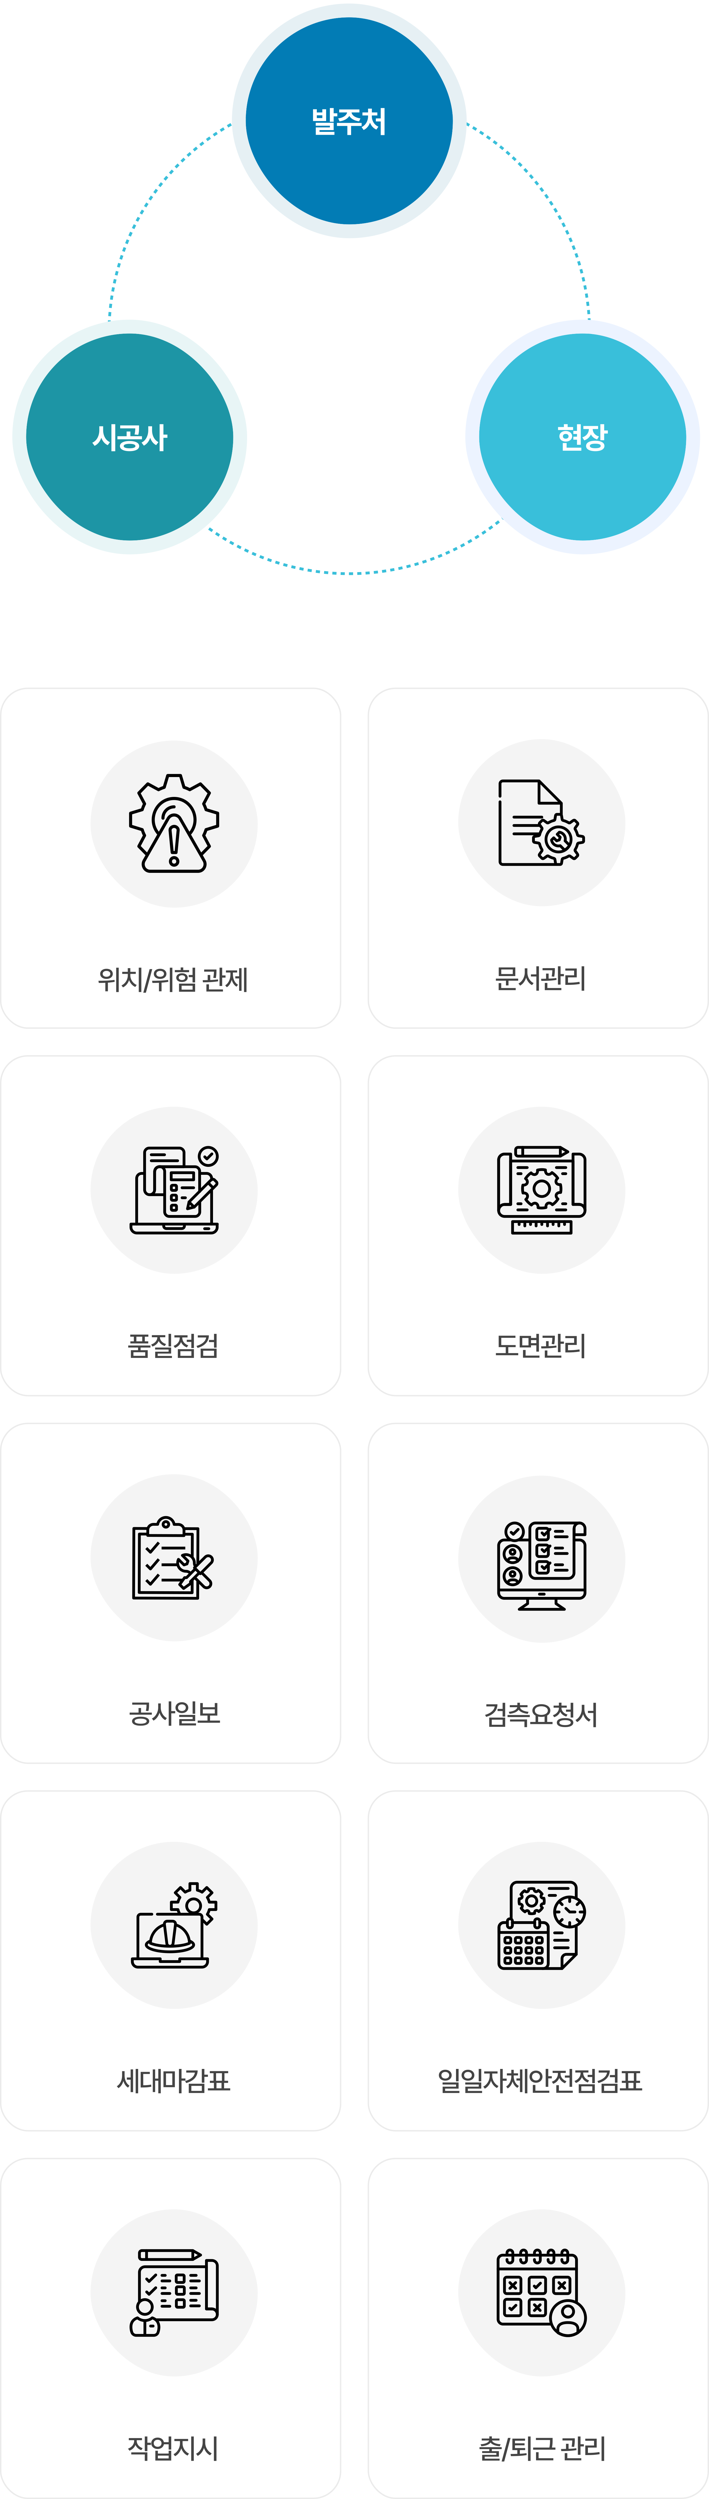 <svg width="403" height="1421" viewBox="0 0 403 1421" fill="none" xmlns="http://www.w3.org/2000/svg">
<circle cx="198.546" cy="189.62" r="136.594" stroke="#39BFDA" stroke-width="1.57" stroke-dasharray="2.36 2.36"/>
<g filter="url(#filter0_d_420_495)">
<rect x="139.669" y="9.851" width="117.754" height="117.754" rx="58.877" fill="#027CB5"/>
<rect x="135.744" y="5.925" width="125.604" height="125.604" rx="62.802" stroke="#E6F0F4" stroke-width="7.85"/>
<path d="M180.073 62.123V63.944H183.21V62.123H185.369V68.819H177.931V62.123H180.073ZM180.073 67.132H183.21V65.564H180.073V67.132ZM189.653 61.431V64.417H191.728V66.154H189.653V69.24H187.494V61.431H189.653ZM189.653 69.814V73.98H181.608V74.975H190.092V76.678H179.5V72.445H187.511V71.483H179.466V69.814H189.653ZM205.537 69.898V71.618H199.567V76.779H197.442V71.618H191.539V69.898H205.537ZM204.289 62.241V63.928H199.82C200.031 65.428 201.726 66.938 204.879 67.317L204.104 69.004C201.405 68.641 199.474 67.486 198.555 65.901C197.61 67.486 195.696 68.641 193.023 69.004L192.23 67.317C195.333 66.938 197.045 65.428 197.29 63.928H192.804V62.241H204.289ZM218.571 61.431V76.813H216.412V69.055H213.646V67.334H216.412V61.431H218.571ZM211.353 66.238C211.353 68.464 212.567 70.944 215.08 72.023L213.933 73.676C212.187 72.951 210.973 71.483 210.307 69.729C209.632 71.593 208.426 73.162 206.664 73.912L205.534 72.259C207.996 71.163 209.194 68.549 209.211 66.238V65.648H206.023V63.928H209.211V61.769H211.369V63.928H214.473V65.648H211.353V66.238Z" fill="white"/>
</g>
<g filter="url(#filter1_d_420_495)">
<rect x="14.851" y="189.621" width="117.754" height="117.754" rx="58.877" fill="#1D95A5"/>
<rect x="10.925" y="185.696" width="125.604" height="125.604" rx="62.802" stroke="#E8F5F6" stroke-width="7.85"/>
<path d="M58.628 244.676C58.628 247.493 59.909 250.326 62.507 251.423L61.242 253.143C59.488 252.35 58.273 250.824 57.582 248.926C56.882 250.992 55.626 252.662 53.753 253.514L52.455 251.726C55.136 250.596 56.435 247.661 56.452 244.676V242.382H58.628V244.676ZM65.509 241.202V256.583H63.333V241.202H65.509ZM73.635 250.765C76.991 250.765 79.099 251.827 79.116 253.666C79.099 255.47 76.991 256.55 73.635 256.55C70.312 256.55 68.17 255.47 68.17 253.666C68.17 251.827 70.312 250.765 73.635 250.765ZM73.635 252.367C71.527 252.367 70.312 252.805 70.312 253.666C70.312 254.492 71.527 254.914 73.635 254.914C75.743 254.914 76.974 254.492 76.974 253.666C76.974 252.805 75.743 252.367 73.635 252.367ZM79.032 241.893V243.141C79.032 244.356 79.032 245.671 78.593 247.257L76.485 247.054C76.822 245.663 76.865 244.626 76.89 243.58H68.322V241.893H79.032ZM80.685 248.049V249.787H66.754V248.049H71.982V245.368H74.107V248.049H80.685ZM86.433 244.676C86.416 247.425 87.596 250.208 90.059 251.389L88.76 253.109C87.116 252.3 86.011 250.782 85.37 248.926C84.704 250.917 83.515 252.544 81.778 253.396L80.445 251.659C83.043 250.461 84.274 247.527 84.274 244.676V242.382H86.433V244.676ZM92.892 241.202V247.122H95.152V248.943H92.892V256.55H90.733V241.202H92.892Z" fill="white"/>
</g>
<g filter="url(#filter2_d_420_495)">
<rect x="272.338" y="189.621" width="117.754" height="117.754" rx="58.877" fill="#39BFDA"/>
<rect x="268.413" y="185.696" width="125.604" height="125.604" rx="62.802" stroke="#ECF3FF" stroke-width="7.85"/>
<path d="M330.112 241.219V252.907H327.97V250.006H325.896V248.302H327.97V246.768H325.896V245.03H327.97V241.219H330.112ZM325.744 242.821V244.524H317.21V242.821H320.516V241.185H322.658V242.821H325.744ZM321.561 245.064C323.67 245.064 325.188 246.312 325.204 248.083C325.188 249.854 323.67 251.085 321.561 251.085C319.47 251.085 317.952 249.854 317.969 248.083C317.952 246.312 319.47 245.064 321.561 245.064ZM321.561 246.734C320.617 246.751 319.959 247.223 319.976 248.083C319.959 248.96 320.617 249.449 321.561 249.449C322.489 249.449 323.164 248.96 323.18 248.083C323.164 247.223 322.489 246.751 321.561 246.734ZM330.433 254.56V256.28H319.892V251.912H322.067V254.56H330.433ZM339.959 242.231V243.951H336.906C336.923 245.739 337.994 247.467 340.448 248.184L339.419 249.871C337.724 249.356 336.552 248.328 335.877 247.004C335.194 248.555 333.946 249.787 332.099 250.394L331.003 248.69C333.55 247.889 334.696 245.899 334.73 243.951H331.593V242.231H339.959ZM343.416 241.202V244.761H345.491V246.515H343.416V250.309H341.257V241.202H343.416ZM338.39 250.613C341.578 250.596 343.568 251.692 343.568 253.564C343.568 255.437 341.578 256.55 338.39 256.55C335.135 256.55 333.128 255.437 333.128 253.564C333.128 251.692 335.135 250.596 338.39 250.613ZM338.39 252.283C336.366 252.283 335.27 252.704 335.287 253.564C335.27 254.441 336.366 254.88 338.39 254.88C340.38 254.88 341.443 254.441 341.443 253.564C341.443 252.704 340.38 252.283 338.39 252.283Z" fill="white"/>
</g>
<rect x="0.396" y="391.396" width="193.204" height="193.204" rx="15.441" fill="white"/>
<rect x="0.396" y="391.396" width="193.204" height="193.204" rx="15.441" stroke="#EBEBEB" stroke-width="0.792"/>
<path d="M60.518 550.876C62.607 550.865 64.111 552.035 64.111 553.747C64.111 555.447 62.607 556.628 60.518 556.617C58.435 556.628 56.937 555.447 56.942 553.747C56.937 552.035 58.435 550.865 60.518 550.876ZM55.958 557.689C58.511 557.689 62.044 557.635 65.079 557.186L65.183 558.28C63.92 558.515 62.613 558.663 61.339 558.756V563.672H59.868V558.838C58.522 558.898 57.248 558.909 56.149 558.914L55.958 557.689ZM58.364 553.747C58.353 554.753 59.261 555.42 60.518 555.409C61.809 555.42 62.717 554.753 62.717 553.747C62.717 552.735 61.809 552.057 60.518 552.068C59.261 552.057 58.353 552.735 58.364 553.747ZM66.041 564.098V550.247H67.485V564.098H66.041ZM80.342 550.236V564.093H78.871V550.236H80.342ZM69.071 560.309C71.21 559.346 72.631 557.017 72.637 554.687V553.779H69.476V552.598H72.626V550.509H74.08V552.598H77.186V553.779H74.086V554.687C74.086 556.907 75.54 559.16 77.701 560.068L76.891 561.205C75.294 560.511 74.026 559.067 73.38 557.323C72.752 559.171 71.494 560.708 69.886 561.441L69.071 560.309ZM86.532 551.056L82.923 564.465H81.452L85.061 551.056H86.532ZM91.007 550.876C93.096 550.865 94.599 552.035 94.599 553.747C94.599 555.447 93.096 556.628 91.007 556.617C88.923 556.628 87.425 555.447 87.43 553.747C87.425 552.035 88.923 550.865 91.007 550.876ZM86.446 557.689C89 557.689 92.532 557.635 95.567 557.186L95.671 558.28C94.408 558.515 93.101 558.663 91.827 558.756V563.672H90.356V558.838C89.011 558.898 87.737 558.909 86.637 558.914L86.446 557.689ZM88.852 553.747C88.841 554.753 89.749 555.42 91.007 555.409C92.297 555.42 93.205 554.753 93.205 553.747C93.205 552.735 92.297 552.057 91.007 552.068C89.749 552.057 88.841 552.735 88.852 553.747ZM96.53 564.098V550.247H97.973V564.098H96.53ZM110.907 550.236V558.63H109.441V555.611H107.276V554.397H109.441V550.236H110.907ZM99.374 552.795V551.608H102.715V550.11H104.159V551.608H107.489V552.795H99.374ZM100.178 555.901C100.178 554.446 101.528 553.424 103.437 553.424C105.34 553.424 106.679 554.446 106.69 555.901C106.679 557.394 105.34 558.378 103.437 558.384C101.528 558.378 100.178 557.394 100.178 555.901ZM101.588 555.901C101.577 556.743 102.327 557.268 103.437 557.274C104.525 557.268 105.28 556.743 105.28 555.901C105.28 555.086 104.525 554.545 103.437 554.545C102.327 554.545 101.577 555.086 101.588 555.901ZM101.758 563.918V559.313H110.907V563.918H101.758ZM103.229 562.726H109.468V560.484H103.229V562.726ZM123.037 551.286V552.068C123.026 552.992 123.026 554.37 122.687 556.153L121.233 556.027C121.533 554.485 121.583 553.369 121.593 552.5H116.049V551.286H123.037ZM115.212 557.35C116.065 557.345 117.033 557.339 118.05 557.317V554.403H119.505V557.268C120.992 557.208 122.518 557.099 123.912 556.902L124 557.974C121.107 558.482 117.798 558.537 115.349 558.542L115.212 557.35ZM117.317 563.808V559.707H118.783V562.605H126.728V563.808H117.317ZM124.792 560.648V550.236H126.285V554.649H128.194V555.89H126.285V560.648H124.792ZM140.104 550.236V564.093H138.71V550.236H140.104ZM128.014 560.281C129.977 559.089 130.978 556.568 130.978 554.102V552.992H128.44V551.794H134.784V552.992H132.394V554.102C132.394 556.475 133.351 558.843 135.298 559.964L134.423 561.047C133.094 560.254 132.186 558.843 131.705 557.17C131.213 558.98 130.272 560.527 128.922 561.369L128.014 560.281ZM133.75 556.339V555.146H135.91V550.531H137.294V563.393H135.91V556.339H133.75Z" fill="#444444"/>
<rect x="51.468" y="421.089" width="95.019" height="95.019" rx="47.509" fill="#F4F4F4"/>
<g clip-path="url(#clip0_420_495)">
<path fill-rule="evenodd" clip-rule="evenodd" d="M92.63 466.111C92.143 466.111 91.753 465.716 91.753 465.222C91.753 461.171 95 457.91 98.961 457.91C100.098 457.91 100.098 459.656 98.961 459.656C95.942 459.656 93.506 462.159 93.506 465.222C93.506 465.716 93.117 466.111 92.63 466.111ZM112.632 496.312H85.291C81.557 496.312 79.349 492.129 81.168 488.968L82.694 486.3L78.31 481.854C78.018 481.557 77.985 481.162 78.148 480.8L81.2 475.069C80.778 474.213 80.453 473.357 80.161 472.467L73.992 470.59C73.602 470.458 73.374 470.129 73.374 469.734V462.389C73.374 462.027 73.602 461.665 73.992 461.566L80.161 459.689C80.453 458.8 80.81 457.943 81.2 457.087L78.148 451.323C77.985 450.994 78.018 450.566 78.31 450.302L83.408 445.099C83.7 444.835 84.122 444.769 84.447 444.967L90.129 448.063C90.941 447.635 91.785 447.273 92.662 446.976L94.513 440.719C94.643 440.356 94.968 440.093 95.357 440.093H102.598C102.988 440.093 103.313 440.356 103.41 440.719L105.261 446.976C106.137 447.273 107.014 447.635 107.826 448.063L113.508 444.967C113.833 444.769 114.255 444.835 114.515 445.099L119.645 450.302C119.905 450.566 119.97 450.994 119.775 451.323L116.723 457.087C117.145 457.943 117.502 458.8 117.794 459.689L123.964 461.566C124.321 461.665 124.581 462.027 124.581 462.389V469.734C124.581 470.129 124.321 470.458 123.964 470.59L117.794 472.467C117.502 473.357 117.145 474.213 116.723 475.069L119.775 480.8C119.97 481.162 119.905 481.557 119.645 481.854L115.262 486.3L116.788 489.001C118.606 492.195 116.333 496.312 112.632 496.312ZM83.57 484.719L89.35 474.542C82.239 466.276 88.019 453.135 98.961 453.135C109.937 453.135 115.716 466.276 108.573 474.575L114.353 484.719L117.957 481.063L115.002 475.465C114.872 475.234 114.872 474.905 115.002 474.641C115.521 473.653 115.944 472.566 116.301 471.479C116.366 471.216 116.593 470.985 116.853 470.92L122.86 469.075V463.048L116.853 461.237C116.593 461.138 116.366 460.94 116.301 460.644C115.944 459.557 115.521 458.503 115.002 457.482C114.872 457.219 114.872 456.922 115.002 456.659L117.957 451.093L113.768 446.811L108.248 449.808C107.988 449.973 107.696 449.973 107.436 449.808C106.43 449.282 105.391 448.853 104.319 448.524C104.027 448.425 103.832 448.195 103.735 447.931L101.949 441.838H96.007L94.188 447.931C94.123 448.195 93.896 448.425 93.636 448.524C92.565 448.853 91.493 449.282 90.519 449.808C90.259 449.973 89.935 449.973 89.707 449.808L84.187 446.811L79.999 451.093L82.953 456.659C83.083 456.922 83.083 457.219 82.953 457.482C82.434 458.503 81.979 459.557 81.654 460.644C81.59 460.94 81.362 461.138 81.07 461.237L75.096 463.048V469.075L81.07 470.92C81.362 470.985 81.557 471.216 81.654 471.479C81.979 472.566 82.434 473.653 82.953 474.641C83.083 474.905 83.083 475.234 82.953 475.497L79.999 481.063L83.57 484.719ZM90.292 472.929L94.838 464.958C96.689 461.698 101.267 461.764 103.118 464.991L107.664 472.929C113.249 465.683 108.183 454.913 98.961 454.913C89.772 454.913 84.707 465.683 90.292 472.929ZM98.961 464.3C97.857 464.3 96.883 464.86 96.331 465.848L82.661 489.857C81.525 491.866 82.888 494.534 85.291 494.534H112.632C115.034 494.534 116.431 491.899 115.294 489.857L101.624 465.848C101.072 464.893 100.065 464.3 98.961 464.3ZM100.065 485.641H97.89C97.435 485.641 97.078 485.312 97.013 484.851L95.812 472.303C95.552 469.47 99.351 467.824 101.364 470.096C101.949 470.722 102.209 471.512 102.111 472.303L100.91 484.851C100.877 485.312 100.488 485.641 100.065 485.641ZM98.669 483.896H99.286L100.39 472.138C100.52 471.018 98.799 470.228 97.857 471.282C97.695 471.446 97.5 471.743 97.533 472.138L98.669 483.896ZM98.961 492.821C97.338 492.821 96.007 491.471 96.007 489.824C96.007 488.144 97.338 486.794 98.961 486.794C100.617 486.794 101.949 488.144 101.949 489.824C101.949 491.471 100.617 492.821 98.961 492.821ZM98.961 488.572C97.338 488.572 97.338 491.076 98.961 491.076C100.585 491.076 100.585 488.572 98.961 488.572Z" fill="black"/>
</g>
<rect x="209.392" y="391.396" width="193.204" height="193.204" rx="15.441" fill="white"/>
<rect x="209.392" y="391.396" width="193.204" height="193.204" rx="15.441" stroke="#EBEBEB" stroke-width="0.792"/>
<path d="M294.542 556.453V557.644H289.037V560.334H287.583V557.644H281.861V556.453H294.542ZM292.903 550.096V555.014H283.485V550.096H292.903ZM284.923 551.256V553.855H291.449V551.256H284.923ZM293.135 561.819V563.01H283.438V559.02H284.908V561.819H293.135ZM299.767 552.973C299.767 555.509 301.189 558.03 303.308 558.989L302.411 560.164C300.834 559.376 299.651 557.806 299.04 555.911C298.429 557.906 297.215 559.592 295.622 560.427L294.694 559.236C296.844 558.216 298.282 555.54 298.282 552.973V550.607H299.767V552.973ZM306.324 549.447V563.335H304.87V555.246H301.777V554.056H304.87V549.447H306.324ZM315.383 550.499V551.272C315.368 552.2 315.368 553.576 315.028 555.37L313.574 555.231C313.876 553.692 313.922 552.579 313.945 551.705H308.393V550.499H315.383ZM311.842 553.607V556.468C313.326 556.422 314.858 556.314 316.249 556.112L316.342 557.18C313.45 557.69 310.141 557.736 307.697 557.752L307.558 556.561C308.409 556.553 309.375 556.545 310.388 556.515V553.607H311.842ZM318.631 549.447V553.855H320.533V555.092H318.631V559.855H317.131V549.447H318.631ZM319.08 561.819V563.01H309.661V558.912H311.13V561.819H319.08ZM332.067 549.447V563.335H330.598V549.447H332.067ZM327.83 550.7V555.757H322.85V558.788C325.092 558.78 327.057 558.68 329.376 558.293L329.516 559.499C327.057 559.917 324.969 560.01 322.525 560.01H321.35V554.581H326.33V551.89H321.334V550.7H327.83Z" fill="#444444"/>
<rect x="260.464" y="420.298" width="95.019" height="95.019" rx="47.509" fill="#F4F4F4"/>
<path d="M292.138 465.431H307.974C308.411 465.431 308.766 465.077 308.766 464.639C308.766 464.202 308.411 463.848 307.974 463.848H292.138C291.7 463.848 291.346 464.202 291.346 464.639C291.346 465.077 291.7 465.431 292.138 465.431Z" fill="black"/>
<path d="M331.199 474.834L329.008 474.455C328.719 473.299 328.261 472.196 327.636 471.169L328.927 469.359C329.379 468.726 329.308 467.867 328.757 467.319L327.465 466.027C326.889 465.45 326.023 465.43 325.255 465.978L323.614 467.148L323.607 467.138C322.587 466.523 321.484 466.065 320.316 465.778L319.951 463.585C319.931 463.467 319.895 463.356 319.851 463.249V456.721C319.851 456.615 319.83 456.512 319.789 456.416C319.749 456.319 319.69 456.232 319.617 456.16L306.951 443.493C306.878 443.42 306.792 443.362 306.695 443.322C306.599 443.282 306.496 443.26 306.39 443.26H285.803C284.493 443.26 283.427 444.326 283.427 445.635V452.762C283.427 453.2 283.782 453.553 284.219 453.553C284.656 453.553 285.011 453.2 285.011 452.762V445.635C285.011 445.198 285.366 444.843 285.803 444.843H305.598V456.721C305.598 457.159 305.953 457.513 306.39 457.513H318.267V462.263H316.563C315.787 462.263 315.129 462.819 315 463.587L314.623 465.776C313.467 466.065 312.364 466.523 311.337 467.147L309.526 465.857C308.893 465.405 308.035 465.477 307.486 466.026L306.194 467.318C305.845 467.667 305.704 468.123 305.765 468.598H292.137C291.7 468.598 291.345 468.952 291.345 469.39C291.345 469.828 291.7 470.182 292.137 470.182H306.605L307.305 471.177C306.891 471.865 306.555 472.593 306.287 473.349H292.137C291.7 473.349 291.345 473.703 291.345 474.141C291.345 474.579 291.7 474.933 292.137 474.933H303.417C302.831 475.171 302.431 475.738 302.431 476.395V478.222C302.431 478.999 302.987 479.656 303.753 479.783L305.943 480.162C306.232 481.316 306.689 482.419 307.315 483.448L306.024 485.259C305.573 485.891 305.644 486.749 306.194 487.298L307.487 488.591C308.063 489.166 308.931 489.187 309.697 488.64L311.345 487.479C312.365 488.094 313.468 488.552 314.636 488.839L314.958 490.77H285.803C285.366 490.77 285.011 490.415 285.011 489.978V455.929C285.011 455.491 284.656 455.137 284.219 455.137C283.782 455.137 283.427 455.491 283.427 455.929V489.977C283.427 491.287 284.493 492.353 285.803 492.353H318.389C319.165 492.353 319.822 491.797 319.951 491.029L320.329 488.84C321.485 488.551 322.588 488.093 323.615 487.469L325.425 488.759C326.06 489.212 326.916 489.139 327.464 488.59L328.757 487.298C329.334 486.721 329.354 485.855 328.806 485.088L327.645 483.439C328.26 482.419 328.718 481.316 329.004 480.148L331.198 479.783C331.964 479.654 332.52 478.998 332.52 478.221V476.394C332.52 475.618 331.964 474.96 331.199 474.834ZM307.182 445.963L317.148 455.929H307.182V445.963ZM330.937 478.221L328.744 478.586C328.126 478.69 327.626 479.157 327.471 479.777C327.221 480.779 326.824 481.737 326.289 482.623C325.96 483.171 325.982 483.856 326.346 484.366L327.517 486.008C327.592 486.114 327.612 486.18 327.625 486.189L326.345 487.47L324.533 486.179C324.022 485.815 323.337 485.792 322.789 486.122C321.904 486.656 320.947 487.054 319.944 487.304C319.324 487.458 318.857 487.958 318.754 488.577L318.389 490.769H316.562L316.197 488.577C316.093 487.958 315.626 487.458 315.006 487.303C314.003 487.054 313.046 486.656 312.16 486.121C311.902 485.967 311.614 485.889 311.327 485.889C311.006 485.889 310.686 485.986 310.416 486.178L308.775 487.349C308.669 487.425 308.602 487.445 308.594 487.458L307.313 486.177L308.603 484.366C308.967 483.855 308.991 483.17 308.66 482.621C308.127 481.735 307.728 480.779 307.479 479.777C307.324 479.157 306.826 478.69 306.209 478.587L304.014 478.221V476.394L306.206 476.029C306.825 475.926 307.324 475.458 307.48 474.838C307.729 473.837 308.127 472.88 308.662 471.993C308.991 471.445 308.969 470.761 308.605 470.249L307.434 468.608C307.358 468.501 307.338 468.434 307.325 468.426L308.606 467.146L310.419 468.437C310.929 468.802 311.614 468.824 312.163 468.494C313.048 467.96 314.005 467.562 315.007 467.312C315.627 467.158 316.095 466.658 316.198 466.039L316.563 463.847H318.39L318.755 466.04C318.859 466.658 319.326 467.158 319.946 467.313C320.949 467.562 321.906 467.96 322.792 468.495C323.339 468.825 324.024 468.802 324.535 468.438L326.176 467.267C326.282 467.192 326.349 467.171 326.357 467.159L327.639 468.439L326.347 470.251C325.983 470.762 325.961 471.445 326.29 471.995C326.825 472.879 327.222 473.837 327.472 474.839C327.627 475.459 328.125 475.926 328.742 476.029L330.937 476.395V478.222L330.937 478.221Z" fill="black"/>
<path d="M317.475 469.391C313.109 469.391 309.557 472.943 309.557 477.309C309.557 481.675 313.109 485.227 317.475 485.227C321.841 485.227 325.394 481.675 325.394 477.309C325.394 472.943 321.841 469.391 317.475 469.391ZM318.977 475.526L317.852 474.4L318.203 474.052C318.802 474.206 319.346 474.539 319.761 475.009C320.275 475.595 320.547 476.316 320.547 477.092C320.547 477.372 320.51 477.641 320.436 477.891C320.354 478.169 320.431 478.468 320.636 478.673L322.697 480.734C322.257 481.38 321.7 481.939 321.054 482.378L318.992 480.317C318.842 480.167 318.64 480.085 318.433 480.085C318.358 480.085 318.284 480.096 318.21 480.117C317.961 480.19 317.692 480.227 317.411 480.227C315.969 480.227 314.722 479.243 314.371 477.884L314.721 477.533L315.846 478.657C316.058 478.87 316.373 478.943 316.658 478.847L318.162 478.341C318.396 478.261 318.58 478.078 318.659 477.843L319.167 476.339C319.263 476.054 319.189 475.739 318.977 475.526L318.977 475.526ZM323.489 479.286L322.066 477.862C322.109 477.612 322.13 477.353 322.13 477.091C322.13 475.942 321.712 474.831 320.95 473.962C320.197 473.11 319.165 472.559 318.045 472.411C317.802 472.378 317.558 472.461 317.383 472.633L316.172 473.837C316.023 473.986 315.938 474.187 315.938 474.397C315.938 474.608 316.022 474.81 316.17 474.959L317.51 476.298L317.285 476.965L316.619 477.189L315.279 475.85C315.13 475.701 314.929 475.618 314.719 475.618H314.717C314.507 475.618 314.305 475.702 314.157 475.852L312.953 477.063C312.781 477.238 312.698 477.482 312.731 477.725C313.039 480.054 315.052 481.81 317.411 481.81C317.673 481.81 317.931 481.789 318.182 481.745L319.677 483.24C318.99 483.496 318.251 483.643 317.475 483.643C313.983 483.643 311.141 480.802 311.141 477.309C311.141 473.816 313.983 470.974 317.475 470.974C320.968 470.974 323.81 473.816 323.81 477.309C323.81 477.999 323.694 478.663 323.489 479.286Z" fill="black"/>
<rect x="0.396" y="600.392" width="193.204" height="193.204" rx="15.441" fill="white"/>
<rect x="0.396" y="600.392" width="193.204" height="193.204" rx="15.441" stroke="#EBEBEB" stroke-width="0.792"/>
<path d="M85.515 765.078V766.253H79.917V767.738H83.969V772.13H74.396V767.738H78.463V766.253H72.88V765.078H85.515ZM84.325 758.876V760.067H82.314V762.711H84.263V763.902H74.102V762.711H76.066V760.067H74.04V758.876H84.325ZM75.85 768.898V770.939H82.546V768.898H75.85ZM77.52 762.711H80.845V760.067H77.52V762.711ZM97.25 758.443V765.603H95.797V758.443H97.25ZM97.266 766.238V769.671H89.626V771.016H97.73V772.161H88.203V768.604H95.812V767.366H88.157V766.238H97.266ZM90.91 760.376C90.91 762.062 92.24 763.624 94.389 764.242L93.678 765.371C92.046 764.884 90.817 763.84 90.198 762.51C89.58 763.98 88.319 765.132 86.61 765.665L85.93 764.505C88.079 763.84 89.409 762.17 89.425 760.376H86.317V759.185H93.956V760.376H90.91ZM110.223 758.443V766.516H108.753V763.036H106.155V761.814H108.753V758.443H110.223ZM110.223 767.165V772.13H101.083V767.165H110.223ZM102.536 768.325V770.939H108.784V768.325H102.536ZM103.634 760.809C103.634 762.541 104.887 764.258 106.975 764.985L106.217 766.145C104.663 765.596 103.511 764.482 102.908 763.114C102.304 764.637 101.09 765.859 99.443 766.439L98.686 765.279C100.82 764.552 102.134 762.711 102.134 760.809V760.484H99.134V759.278H106.604V760.484H103.634V760.809ZM118.725 759.309C118.725 762.835 116.313 765.341 112.292 766.469L111.689 765.325C114.882 764.428 116.87 762.696 117.163 760.515H112.416V759.309H118.725ZM123.118 758.458V766.299H121.648V763.144H118.787V761.923H121.648V758.458H123.118ZM123.118 766.872V772.114H114.055V766.872H123.118ZM115.493 768.047V770.939H121.664V768.047H115.493Z" fill="#444444"/>
<rect x="51.468" y="629.293" width="95.019" height="95.019" rx="47.509" fill="#F4F4F4"/>
<path d="M123.524 696.044H74.431V697.786C74.431 699.607 75.936 701.112 77.757 701.112H120.119C121.94 701.112 123.445 699.607 123.445 697.786V696.044H123.524Z" stroke="black" stroke-width="1.584" stroke-miterlimit="10" stroke-linecap="round" stroke-linejoin="round"/>
<path d="M104.837 696.044V697.073C104.837 697.865 104.204 698.578 103.333 698.578H94.543C93.752 698.578 93.039 697.944 93.039 697.073V696.044M77.678 696.044V670.072C77.678 668.489 78.945 667.222 80.528 667.222H81.795" stroke="black" stroke-width="1.584" stroke-miterlimit="10" stroke-linecap="round" stroke-linejoin="round"/>
<path d="M120.277 676.565V696.044" stroke="black" stroke-width="1.584" stroke-miterlimit="10" stroke-linecap="round" stroke-linejoin="round"/>
<path d="M113.547 667.222H117.427C119.01 667.222 120.277 668.489 120.277 670.072V670.864" stroke="black" stroke-width="1.584" stroke-miterlimit="10" stroke-linecap="round" stroke-linejoin="round"/>
<path d="M118.694 698.656H116.318" stroke="black" stroke-width="1.584" stroke-miterlimit="10" stroke-linecap="round" stroke-linejoin="round"/>
<path d="M118.377 662.709C121.22 662.709 123.524 660.404 123.524 657.562C123.524 654.719 121.22 652.415 118.377 652.415C115.535 652.415 113.23 654.719 113.23 657.562C113.23 660.404 115.535 662.709 118.377 662.709Z" stroke="black" stroke-width="1.584" stroke-miterlimit="10" stroke-linecap="round" stroke-linejoin="round"/>
<path d="M116.397 657.8L117.585 658.987L120.436 656.137" stroke="black" stroke-width="1.584" stroke-miterlimit="10" stroke-linecap="round" stroke-linejoin="round"/>
<path d="M85.121 679.337H93.593V666.192M93.593 666.192C93.593 664.609 92.326 663.342 90.743 663.342C89.159 663.342 87.892 664.609 87.892 666.192V676.486M93.593 666.192V689.076C93.593 690.501 94.781 691.689 96.206 691.689H110.934C112.359 691.689 113.547 690.501 113.547 689.076V683.296" stroke="black" stroke-width="1.584" stroke-miterlimit="10" stroke-linecap="round" stroke-linejoin="round"/>
<path d="M90.743 663.421H110.855C112.28 663.421 113.468 664.609 113.468 666.034V677.515" stroke="black" stroke-width="1.584" stroke-miterlimit="10" stroke-linecap="round" stroke-linejoin="round"/>
<path d="M104.599 655.424V663.421H90.743C88.921 663.579 88.05 664.688 87.892 666.351V676.486C87.892 678.07 86.625 679.337 85.041 679.337C83.458 679.337 82.191 678.07 82.191 676.486V655.424C82.191 653.998 83.379 652.811 84.804 652.811H101.907C103.412 652.811 104.599 653.998 104.599 655.424ZM110.38 686.384L107.45 683.454L120.04 670.864C120.515 670.389 121.307 670.389 121.861 670.864L122.97 671.973C123.445 672.448 123.445 673.24 122.97 673.794L110.38 686.384Z" stroke="black" stroke-width="1.584" stroke-miterlimit="10" stroke-linecap="round" stroke-linejoin="round"/>
<path d="M107.45 683.454L106.579 687.334L110.38 686.384" stroke="black" stroke-width="1.584" stroke-miterlimit="10" stroke-linecap="round" stroke-linejoin="round"/>
<path d="M118.377 672.606L121.228 675.536" stroke="black" stroke-width="1.584" stroke-miterlimit="10" stroke-linecap="round" stroke-linejoin="round"/>
<path d="M85.992 656.611H93.514" stroke="black" stroke-width="1.584" stroke-miterlimit="10" stroke-linecap="round" stroke-linejoin="round"/>
<path d="M85.992 660.016H100.957" stroke="black" stroke-width="1.584" stroke-miterlimit="10" stroke-linecap="round" stroke-linejoin="round"/>
<path d="M110.063 666.826H97.314V670.864H110.063V666.826Z" stroke="black" stroke-width="1.584" stroke-miterlimit="10" stroke-linecap="round" stroke-linejoin="round"/>
<path d="M99.69 676.882H98.028C97.632 676.882 97.394 676.565 97.394 676.248V674.586C97.394 674.19 97.711 673.952 98.028 673.952H99.69C100.086 673.952 100.324 674.269 100.324 674.586V676.248C100.403 676.565 100.086 676.882 99.69 676.882ZM99.69 682.504H98.028C97.632 682.504 97.394 682.187 97.394 681.87V680.208C97.394 679.812 97.711 679.574 98.028 679.574H99.69C100.086 679.574 100.324 679.891 100.324 680.208V681.87C100.403 682.266 100.086 682.504 99.69 682.504ZM99.69 688.205H98.028C97.632 688.205 97.394 687.888 97.394 687.571V685.909C97.394 685.513 97.711 685.275 98.028 685.275H99.69C100.086 685.275 100.324 685.592 100.324 685.909V687.571C100.403 687.888 100.086 688.205 99.69 688.205Z" stroke="black" stroke-width="1.584" stroke-miterlimit="10" stroke-linecap="round" stroke-linejoin="round"/>
<path d="M103.491 675.378H110.063" stroke="black" stroke-width="1.584" stroke-miterlimit="10" stroke-linecap="round" stroke-linejoin="round"/>
<path d="M103.491 681.079H105.392" stroke="black" stroke-width="1.584" stroke-miterlimit="10" stroke-linecap="round" stroke-linejoin="round"/>
<rect x="209.392" y="600.392" width="193.204" height="193.204" rx="15.441" fill="white"/>
<rect x="209.392" y="600.392" width="193.204" height="193.204" rx="15.441" stroke="#EBEBEB" stroke-width="0.792"/>
<path d="M293.104 764.83V766.006H288.913V769.392H294.558V770.599H281.876V769.392H287.459V766.006H283.454V759.51H292.98V760.701H284.923V764.83H293.104ZM301.839 759.618V760.794H304.855V758.458H306.324V768.557H304.855V764.969H301.839V766.176H295.405V759.618H301.839ZM296.859 760.809V765.016H300.401V760.809H296.859ZM306.633 770.815V772.006H297.277V767.629H298.761V770.815H306.633ZM301.839 763.763H304.855V762H301.839V763.763ZM315.383 759.495V760.268C315.368 761.196 315.368 762.572 315.028 764.366L313.574 764.227C313.876 762.688 313.922 761.575 313.945 760.701H308.393V759.495H315.383ZM311.842 762.603V765.464C313.326 765.418 314.858 765.31 316.249 765.109L316.342 766.176C313.45 766.686 310.141 766.732 307.697 766.748L307.558 765.557C308.409 765.549 309.375 765.542 310.388 765.511V762.603H311.842ZM318.631 758.443V762.851H320.533V764.088H318.631V768.851H317.131V758.443H318.631ZM319.08 770.815V772.006H309.661V767.908H311.13V770.815H319.08ZM332.067 758.443V772.331H330.598V758.443H332.067ZM327.83 759.696V764.753H322.85V767.784C325.092 767.776 327.057 767.676 329.376 767.289L329.516 768.495C327.057 768.913 324.969 769.006 322.525 769.006H321.35V763.577H326.33V760.887H321.334V759.696H327.83Z" fill="#444444"/>
<rect x="260.464" y="629.293" width="95.019" height="95.019" rx="47.509" fill="#F4F4F4"/>
<path d="M286.832 684.88H290.237V656.216H286.832C284.932 656.216 283.427 657.72 283.427 659.541V688.205" stroke="black" stroke-width="1.584" stroke-miterlimit="10" stroke-linecap="round" stroke-linejoin="round"/>
<path d="M286.832 684.88H290.237" stroke="black" stroke-width="1.584" stroke-miterlimit="10" stroke-linecap="round" stroke-linejoin="round"/>
<path d="M290.237 684.88V660.175" stroke="black" stroke-width="1.584" stroke-miterlimit="10" stroke-linecap="round" stroke-linejoin="round"/>
<path d="M329.115 684.88H325.71" stroke="black" stroke-width="1.584" stroke-miterlimit="10" stroke-linecap="round" stroke-linejoin="round"/>
<path d="M325.71 684.88V660.175" stroke="black" stroke-width="1.584" stroke-miterlimit="10" stroke-linecap="round" stroke-linejoin="round"/>
<path d="M290.237 660.175H324.681" stroke="black" stroke-width="1.584" stroke-miterlimit="10" stroke-linecap="round" stroke-linejoin="round"/>
<path d="M290.237 684.88H286.832C284.932 684.88 283.427 686.384 283.427 688.285C283.427 690.185 284.932 691.69 286.832 691.69H325.711H329.115C331.016 691.69 332.52 690.185 332.52 688.285C332.52 686.384 331.016 684.88 329.115 684.88" stroke="black" stroke-width="1.584" stroke-miterlimit="10" stroke-linecap="round" stroke-linejoin="round"/>
<path d="M290.237 656.216V684.88H286.832C285.882 684.88 285.011 685.276 284.457 685.909C283.823 686.543 283.427 687.414 283.427 688.285V659.541C283.427 657.72 284.932 656.216 286.832 656.216H290.237ZM332.52 659.541V688.205C332.52 686.305 331.016 684.801 329.115 684.801H325.711V656.216H329.115C331.016 656.216 332.52 657.72 332.52 659.541ZM318.505 652.415V657.404H294.434C293.721 657.404 293.087 656.77 293.087 656.057V653.761C293.087 653.048 293.721 652.415 294.434 652.415H318.505Z" stroke="black" stroke-width="1.584" stroke-miterlimit="10" stroke-linecap="round" stroke-linejoin="round"/>
<path d="M318.505 657.404L322.781 654.949L318.505 652.415" stroke="black" stroke-width="1.584" stroke-miterlimit="10" stroke-linecap="round" stroke-linejoin="round"/>
<path d="M297.125 657.404V652.415" stroke="black" stroke-width="1.584" stroke-miterlimit="10" stroke-linecap="round" stroke-linejoin="round"/>
<path d="M324.602 694.619H291.346V701.191H324.602V694.619Z" stroke="black" stroke-width="1.584" stroke-miterlimit="10" stroke-linecap="round" stroke-linejoin="round"/>
<path d="M295.067 694.619V696.282" stroke="black" stroke-width="1.584" stroke-miterlimit="10" stroke-linecap="round" stroke-linejoin="round"/>
<path d="M298.313 694.619V697.074" stroke="black" stroke-width="1.584" stroke-miterlimit="10" stroke-linecap="round" stroke-linejoin="round"/>
<path d="M301.56 694.619V696.282" stroke="black" stroke-width="1.584" stroke-miterlimit="10" stroke-linecap="round" stroke-linejoin="round"/>
<path d="M304.727 694.619V697.074" stroke="black" stroke-width="1.584" stroke-miterlimit="10" stroke-linecap="round" stroke-linejoin="round"/>
<path d="M307.974 694.619V696.282" stroke="black" stroke-width="1.584" stroke-miterlimit="10" stroke-linecap="round" stroke-linejoin="round"/>
<path d="M311.22 694.619V697.074" stroke="black" stroke-width="1.584" stroke-miterlimit="10" stroke-linecap="round" stroke-linejoin="round"/>
<path d="M314.388 694.619V696.282" stroke="black" stroke-width="1.584" stroke-miterlimit="10" stroke-linecap="round" stroke-linejoin="round"/>
<path d="M317.634 694.619V697.074" stroke="black" stroke-width="1.584" stroke-miterlimit="10" stroke-linecap="round" stroke-linejoin="round"/>
<path d="M320.88 694.619V696.282" stroke="black" stroke-width="1.584" stroke-miterlimit="10" stroke-linecap="round" stroke-linejoin="round"/>
<path d="M319.772 667.38H321.593" stroke="black" stroke-width="1.584" stroke-miterlimit="10" stroke-linecap="round" stroke-linejoin="round"/>
<path d="M316.288 663.896H321.593" stroke="black" stroke-width="1.584" stroke-miterlimit="10" stroke-linecap="round" stroke-linejoin="round"/>
<path d="M296.176 667.38H294.354" stroke="black" stroke-width="1.584" stroke-miterlimit="10" stroke-linecap="round" stroke-linejoin="round"/>
<path d="M299.66 663.896H294.354" stroke="black" stroke-width="1.584" stroke-miterlimit="10" stroke-linecap="round" stroke-linejoin="round"/>
<path d="M296.175 684.483H294.354" stroke="black" stroke-width="1.584" stroke-miterlimit="10" stroke-linecap="round" stroke-linejoin="round"/>
<path d="M299.659 687.968H294.354" stroke="black" stroke-width="1.584" stroke-miterlimit="10" stroke-linecap="round" stroke-linejoin="round"/>
<path d="M319.772 684.483H321.593" stroke="black" stroke-width="1.584" stroke-miterlimit="10" stroke-linecap="round" stroke-linejoin="round"/>
<path d="M316.288 687.968H321.593" stroke="black" stroke-width="1.584" stroke-miterlimit="10" stroke-linecap="round" stroke-linejoin="round"/>
<path d="M310.033 665.242C308.528 664.925 306.944 665.004 305.519 665.321C305.678 666.429 305.282 667.459 304.411 667.775C303.619 668.092 302.589 667.775 301.877 666.904C300.61 667.775 299.581 668.884 298.71 670.151C299.581 670.864 299.976 671.814 299.66 672.685C299.343 673.477 298.393 673.952 297.205 673.873C296.888 675.377 296.968 676.961 297.284 678.386C298.393 678.228 299.422 678.623 299.739 679.494C300.056 680.286 299.739 681.316 298.868 682.028C299.739 683.295 300.847 684.325 302.114 685.196C302.827 684.325 303.777 683.929 304.648 684.245C305.44 684.562 305.915 685.512 305.836 686.7C307.34 687.017 308.924 686.938 310.349 686.621C310.191 685.512 310.587 684.483 311.458 684.166C312.25 683.849 313.279 684.166 313.992 685.037C315.259 684.166 316.288 683.058 317.159 681.791C316.288 681.078 315.892 680.128 316.209 679.257C316.525 678.465 317.476 677.99 318.663 678.069C318.98 676.565 318.901 674.981 318.584 673.556C317.476 673.714 316.446 673.318 316.13 672.447C315.813 671.655 316.13 670.626 317.001 669.913C316.13 668.647 315.021 667.617 313.754 666.746C313.041 667.617 312.091 668.013 311.22 667.696C310.349 667.38 309.953 666.35 310.033 665.242Z" stroke="black" stroke-width="1.584" stroke-miterlimit="10" stroke-linecap="round" stroke-linejoin="round"/>
<path d="M307.974 680.365C310.423 680.365 312.408 678.38 312.408 675.931C312.408 673.482 310.423 671.497 307.974 671.497C305.525 671.497 303.54 673.482 303.54 675.931C303.54 678.38 305.525 680.365 307.974 680.365Z" stroke="black" stroke-width="1.584" stroke-miterlimit="10" stroke-linecap="round" stroke-linejoin="round"/>
<rect x="0.396" y="809.388" width="193.204" height="193.204" rx="15.441" fill="white"/>
<rect x="0.396" y="809.388" width="193.204" height="193.204" rx="15.441" stroke="#EBEBEB" stroke-width="0.792"/>
<path d="M79.92 976.145C82.921 976.145 84.807 977.088 84.823 978.712C84.807 980.321 82.921 981.28 79.92 981.264C76.951 981.28 75.049 980.321 75.049 978.712C75.049 977.088 76.951 976.145 79.92 976.145ZM79.92 977.259C77.817 977.259 76.502 977.8 76.518 978.712C76.502 979.609 77.817 980.135 79.92 980.135C82.039 980.135 83.353 979.609 83.369 978.712C83.353 977.8 82.039 977.259 79.92 977.259ZM84.714 968.119V969.279C84.714 970.392 84.714 971.536 84.328 972.959L82.889 972.805C83.261 971.39 83.261 970.369 83.261 969.294H75.157V968.119H84.714ZM86.292 973.81V975.001H73.688V973.81H78.745V971.212H80.183V973.81H86.292ZM91.377 970.964C91.361 973.423 92.784 975.929 94.856 976.934L93.944 978.109C92.436 977.328 91.269 975.774 90.665 973.918C90.039 975.898 88.825 977.552 87.248 978.372L86.335 977.181C88.469 976.161 89.908 973.501 89.908 970.964V968.598H91.377V970.964ZM97.362 967.438V972.959H99.589V974.212H97.362V981.295H95.893V967.438H97.362ZM103.39 967.902C105.478 967.918 107.009 969.201 107.025 971.011C107.009 972.836 105.478 974.104 103.39 974.104C101.287 974.104 99.74 972.836 99.74 971.011C99.74 969.201 101.287 967.918 103.39 967.902ZM103.39 969.139C102.107 969.124 101.163 969.882 101.179 971.011C101.163 972.155 102.107 972.913 103.39 972.913C104.658 972.913 105.602 972.155 105.602 971.011C105.602 969.882 104.658 969.124 103.39 969.139ZM110.953 967.438V974.49H109.484V967.438H110.953ZM110.953 975.124V978.62H103.313V979.95H111.417V981.125H101.89V977.521H109.499V976.3H101.844V975.124H110.953ZM125.039 978.357V979.578H112.357V978.357H117.94V975.511H113.811V968.382H115.28V970.763H122.085V968.382H123.538V975.511H119.394V978.357H125.039ZM115.28 974.32H122.085V971.954H115.28V974.32Z" fill="#444444"/>
<rect x="51.468" y="838.289" width="95.019" height="95.019" rx="47.509" fill="#F4F4F4"/>
<path d="M94.306 864.42H94.298C93.668 864.419 93.064 864.668 92.617 865.113C92.171 865.558 91.92 866.161 91.919 866.791C91.918 867.421 92.167 868.026 92.612 868.472C93.056 868.919 93.66 869.17 94.29 869.171H94.299C94.929 869.172 95.534 868.922 95.98 868.478C96.426 868.033 96.677 867.429 96.678 866.799C96.679 866.169 96.43 865.564 95.985 865.118C95.54 864.672 94.936 864.421 94.306 864.42ZM95.088 866.795C95.088 867.005 95.005 867.207 94.856 867.355C94.708 867.504 94.507 867.587 94.296 867.587C94.087 867.587 93.885 867.504 93.737 867.355C93.588 867.207 93.505 867.005 93.505 866.795C93.505 866.585 93.588 866.384 93.737 866.235C93.885 866.087 94.087 866.004 94.296 866.004C94.401 866.003 94.505 866.024 94.602 866.065C94.699 866.106 94.786 866.166 94.859 866.241C94.932 866.315 94.99 866.402 95.03 866.498C95.069 866.595 95.089 866.698 95.088 866.802V866.795ZM82.582 880.816L84.957 883.192C85.106 883.34 85.307 883.424 85.517 883.424H85.548C85.657 883.419 85.763 883.393 85.862 883.345C85.96 883.298 86.047 883.231 86.118 883.148L90.869 877.605L89.667 876.576L85.47 881.469L83.7 879.699L82.582 880.816ZM91.851 879.465H105.312V881.048H91.851V879.465ZM85.472 890.969L83.701 889.198L82.582 890.318L84.957 892.693C85.106 892.842 85.307 892.925 85.517 892.926H85.548C85.657 892.921 85.763 892.895 85.862 892.847C85.96 892.8 86.047 892.733 86.118 892.65L90.869 887.107L89.667 886.078L85.472 890.969ZM85.472 899.679L83.701 897.908L82.582 899.028L84.957 901.404C85.106 901.552 85.307 901.635 85.517 901.636H85.548C85.657 901.631 85.763 901.605 85.862 901.557C85.96 901.51 86.047 901.443 86.118 901.36L90.869 895.817L89.667 894.788L85.472 899.679Z" fill="black"/>
<path d="M115.669 894.176L120.602 889.235C120.898 888.943 121.133 888.594 121.294 888.21C121.454 887.826 121.537 887.414 121.537 886.998C121.537 886.582 121.454 886.17 121.294 885.786C121.133 885.402 120.898 885.054 120.602 884.761C120.002 884.182 119.2 883.859 118.366 883.859C117.531 883.859 116.729 884.182 116.129 884.761L113.231 887.651L113.294 869.242C113.294 869.032 113.21 868.83 113.062 868.682C112.913 868.533 112.712 868.45 112.502 868.45L105.043 868.418C104.736 867.712 104.231 867.11 103.588 866.686C102.946 866.261 102.194 866.033 101.424 866.027H99.611C99.278 864.879 98.582 863.871 97.626 863.153C96.671 862.434 95.509 862.045 94.314 862.044H94.298C93.107 862.04 91.946 862.423 90.99 863.133C90.034 863.844 89.333 864.845 88.993 865.987L87.172 865.979H87.164C86.397 865.979 85.646 866.202 85.004 866.621C84.361 867.04 83.854 867.637 83.545 868.339L76.078 868.307C75.975 868.306 75.873 868.326 75.778 868.366C75.683 868.405 75.596 868.463 75.524 868.537C75.449 868.61 75.39 868.698 75.349 868.794C75.308 868.891 75.287 868.994 75.287 869.099L75.152 908.69C75.152 908.9 75.235 909.102 75.384 909.25C75.532 909.399 75.734 909.482 75.944 909.482L112.367 909.625C112.577 909.625 112.779 909.541 112.927 909.393C113.076 909.244 113.159 909.043 113.159 908.833L113.191 900.669L115.234 902.72C115.831 903.309 116.636 903.641 117.475 903.646C118.102 903.646 118.715 903.46 119.237 903.112C119.759 902.763 120.166 902.268 120.406 901.689C120.647 901.109 120.711 900.471 120.589 899.856C120.467 899.24 120.166 898.675 119.723 898.23L115.669 894.176ZM117.245 885.878C117.546 885.588 117.948 885.426 118.366 885.426C118.783 885.426 119.185 885.588 119.486 885.878C119.634 886.024 119.751 886.199 119.832 886.391C119.912 886.584 119.953 886.79 119.953 886.998C119.953 887.207 119.912 887.413 119.832 887.605C119.751 887.797 119.634 887.972 119.486 888.119L113.888 893.717L111.647 891.476L117.245 885.878ZM107.403 887.034L105.162 884.801C105.77 884.714 106.39 884.769 106.972 884.963C107.555 885.157 108.085 885.484 108.519 885.917C108.895 886.289 109.192 886.734 109.391 887.224C109.589 887.714 109.686 888.239 109.675 888.768C109.668 889.447 109.841 890.116 110.174 890.708L109.968 890.914C109.82 891.063 109.737 891.265 109.737 891.476C109.737 891.687 109.82 891.889 109.968 892.038L108.361 893.638C107.627 893.008 106.691 892.665 105.724 892.672H105.708C105.142 892.673 104.581 892.552 104.066 892.318C103.55 892.083 103.091 891.739 102.721 891.311C102.35 890.882 102.076 890.379 101.918 889.835C101.76 889.29 101.721 888.719 101.805 888.158L104.038 890.399C104.142 890.503 104.274 890.576 104.418 890.61C104.562 890.643 104.713 890.636 104.853 890.589L106.532 890.027C106.648 889.989 106.754 889.924 106.841 889.837C106.927 889.75 106.992 889.644 107.031 889.528L107.593 887.849C107.64 887.709 107.647 887.559 107.613 887.415C107.58 887.271 107.507 887.139 107.403 887.034ZM111.085 893.155L112.209 894.279L107.727 898.753C107.58 898.903 107.497 899.105 107.498 899.315V900.028L104.457 902.197L103.167 900.907L105.336 897.866H106.049C106.259 897.867 106.461 897.784 106.611 897.636L111.085 893.155ZM105.376 870.002L111.71 870.033L111.639 889.243L111.378 889.512C111.299 889.277 111.259 889.031 111.259 888.784C111.28 887.511 110.857 886.271 110.063 885.276L110.111 872.393C110.112 872.29 110.092 872.188 110.053 872.093C110.013 871.997 109.955 871.911 109.881 871.839C109.808 871.764 109.72 871.704 109.624 871.664C109.527 871.623 109.424 871.602 109.319 871.601L105.368 871.585L105.376 870.002ZM84.788 869.931C84.789 869.619 84.85 869.311 84.97 869.023C85.09 868.736 85.265 868.474 85.486 868.255C85.706 868.035 85.968 867.86 86.256 867.742C86.544 867.623 86.852 867.562 87.164 867.563H87.172L89.618 867.571C89.805 867.57 89.986 867.504 90.129 867.384C90.273 867.264 90.369 867.098 90.402 866.914C90.557 865.993 91.033 865.157 91.747 864.555C92.46 863.953 93.365 863.625 94.298 863.628H94.314C95.248 863.629 96.151 863.963 96.862 864.57C97.573 865.176 98.045 866.015 98.194 866.937C98.224 867.123 98.32 867.293 98.463 867.415C98.607 867.536 98.789 867.603 98.978 867.603L101.424 867.61C102.055 867.616 102.657 867.871 103.101 868.319C103.544 868.766 103.793 869.371 103.792 870.002L103.776 872.377L84.772 872.306L84.788 869.931ZM83.981 873.882L104.568 873.961C104.778 873.961 104.979 873.877 105.128 873.729C105.276 873.58 105.36 873.379 105.36 873.169L108.527 873.185L108.488 883.93C107.709 883.48 106.834 883.227 105.936 883.191C105.038 883.155 104.144 883.338 103.333 883.724C103.218 883.778 103.118 883.859 103.041 883.96C102.965 884.061 102.913 884.179 102.892 884.304C102.87 884.429 102.878 884.557 102.917 884.678C102.955 884.799 103.022 884.909 103.111 884.999L105.938 887.81L105.653 888.649L104.813 888.934L101.995 886.107C101.905 886.018 101.795 885.951 101.674 885.913C101.553 885.875 101.425 885.866 101.3 885.888C101.175 885.91 101.057 885.961 100.956 886.038C100.855 886.115 100.774 886.215 100.72 886.329C100.331 887.152 100.152 888.057 100.197 888.966H91.851V890.55H100.498C100.668 891.055 100.91 891.532 101.219 891.967C101.731 892.676 102.404 893.254 103.184 893.652C103.963 894.049 104.825 894.256 105.7 894.255C106.258 894.242 106.803 894.421 107.244 894.762L105.716 896.282H104.924C104.799 896.283 104.675 896.314 104.564 896.372C104.452 896.43 104.356 896.513 104.283 896.615L103.523 897.676H91.851V899.26H102.398L101.488 900.534C101.378 900.686 101.325 900.873 101.34 901.06C101.354 901.247 101.435 901.423 101.567 901.556L103.808 903.797C103.958 903.944 104.16 904.027 104.37 904.026C104.535 904.026 104.696 903.974 104.829 903.876L108.44 901.302L108.416 904.858L79.911 904.747L80.022 873.074L83.189 873.09C83.188 873.3 83.271 873.502 83.418 873.652C83.57 873.798 83.771 873.88 83.981 873.882ZM111.576 908.041L76.736 907.898L76.87 869.891L83.205 869.923L83.197 871.506L79.23 871.49C79.02 871.49 78.818 871.574 78.67 871.722C78.521 871.871 78.438 872.072 78.438 872.282L78.327 905.539C78.327 905.749 78.41 905.95 78.559 906.099C78.707 906.247 78.909 906.331 79.119 906.331L109.208 906.441C109.418 906.441 109.62 906.358 109.768 906.209C109.916 906.061 110 905.86 110 905.65L110.032 898.761H109.96L110.625 898.096L111.615 899.093L111.576 908.041ZM118.607 901.595C118.303 901.883 117.901 902.044 117.483 902.044C117.064 902.044 116.662 901.883 116.358 901.595L111.742 896.979L113.326 895.395C113.399 895.47 113.487 895.528 113.583 895.567C113.68 895.607 113.783 895.627 113.888 895.625C113.992 895.626 114.095 895.606 114.192 895.566C114.288 895.527 114.376 895.469 114.45 895.395L114.545 895.3L118.599 899.355C118.895 899.652 119.062 900.054 119.063 900.473C119.065 900.893 118.901 901.296 118.607 901.595Z" fill="black"/>
<rect x="209.392" y="809.388" width="193.204" height="193.204" rx="15.441" fill="white"/>
<rect x="209.392" y="809.388" width="193.204" height="193.204" rx="15.441" stroke="#EBEBEB" stroke-width="0.792"/>
<path d="M282.755 969.096C282.755 972.622 280.342 975.128 276.321 976.257L275.718 975.112C278.912 974.215 280.899 972.483 281.193 970.302H276.445V969.096H282.755ZM287.147 968.246V976.086H285.678V972.932H282.817V971.71H285.678V968.246H287.147ZM287.147 976.659V981.901H278.084V976.659H287.147ZM279.523 977.834V980.726H285.693V977.834H279.523ZM301.124 975.19V976.365H288.489V975.19H301.124ZM299.578 977.71V982.087H298.093V978.886H289.897V977.71H299.578ZM295.526 968.215V969.591H299.856V970.751H295.619C295.743 972.12 297.652 973.14 300.429 973.365L299.965 974.494C297.583 974.269 295.65 973.465 294.799 972.174C293.941 973.465 292.008 974.269 289.634 974.494L289.17 973.365C291.93 973.14 293.84 972.12 293.995 970.751H289.757V969.591H294.072V968.215H295.526ZM314.066 979.133V980.355H301.384V979.133H304.415V975.514C303.279 974.888 302.591 973.89 302.591 972.653C302.591 970.473 304.725 969.034 307.694 969.034C310.679 969.034 312.813 970.473 312.813 972.653C312.813 973.875 312.148 974.857 311.035 975.483V979.133H314.066ZM307.694 970.21C305.513 970.21 304.013 971.153 304.013 972.653C304.013 974.138 305.513 975.112 307.694 975.112C309.859 975.112 311.39 974.138 311.39 972.653C311.39 971.153 309.859 970.21 307.694 970.21ZM305.869 979.133H309.55V976.04C308.985 976.187 308.359 976.257 307.694 976.257C307.045 976.257 306.426 976.187 305.869 976.056V979.133ZM319.135 971.184C319.135 972.808 320.481 974.339 322.584 974.927L321.888 976.071C320.287 975.615 319.073 974.625 318.439 973.349C317.836 974.78 316.63 975.909 314.975 976.427L314.279 975.298C316.382 974.617 317.682 972.963 317.682 971.184V971.014H314.666V969.839H317.682V968.168H319.151V969.839H322.151V971.014H319.135V971.184ZM325.832 968.23V976.628H324.363V973.318H321.718V972.112H324.363V968.23H325.832ZM321.192 976.937C324.084 976.937 325.878 977.865 325.878 979.489C325.878 981.128 324.084 982.072 321.192 982.056C318.285 982.072 316.491 981.128 316.506 979.489C316.491 977.865 318.285 976.937 321.192 976.937ZM321.192 978.082C319.166 978.082 317.96 978.592 317.96 979.489C317.96 980.386 319.166 980.927 321.192 980.927C323.234 980.927 324.424 980.386 324.424 979.489C324.424 978.592 323.234 978.082 321.192 978.082ZM332.169 971.756C332.169 974.293 333.592 976.813 335.711 977.772L334.814 978.948C333.237 978.159 332.053 976.589 331.443 974.695C330.832 976.69 329.618 978.375 328.025 979.21L327.097 978.02C329.246 976.999 330.685 974.323 330.685 971.756V969.39H332.169V971.756ZM338.727 968.23V982.118H337.273V974.03H334.18V972.839H337.273V968.23H338.727Z" fill="#444444"/>
<rect x="260.464" y="839.081" width="95.019" height="95.019" rx="47.509" fill="#F4F4F4"/>
<path d="M316.05 909.236V911.849L320.801 915.096H295.146L299.897 911.849V909.236" stroke="black" stroke-width="1.584" stroke-miterlimit="10" stroke-linecap="round" stroke-linejoin="round"/>
<path d="M290.554 875.664H286.595C284.853 875.664 283.427 877.089 283.427 878.831V905.674C283.427 907.416 284.853 908.841 286.595 908.841H329.353C331.095 908.841 332.52 907.416 332.52 905.674V878.831C332.52 877.089 331.095 875.664 329.353 875.664H326.265" stroke="black" stroke-width="1.584" stroke-miterlimit="10" stroke-linecap="round" stroke-linejoin="round"/>
<path d="M301.164 875.664H294.513" stroke="black" stroke-width="1.584" stroke-miterlimit="10" stroke-linecap="round" stroke-linejoin="round"/>
<path d="M332.124 904.09H283.823" stroke="black" stroke-width="1.584" stroke-miterlimit="10" stroke-linecap="round" stroke-linejoin="round"/>
<path d="M309.32 906.465H306.627" stroke="black" stroke-width="1.584" stroke-miterlimit="10" stroke-linecap="round" stroke-linejoin="round"/>
<path d="M329.432 866.003H304.331C302.589 866.003 301.164 867.428 301.164 869.17V894.35C301.164 896.092 302.589 897.517 304.331 897.517H323.098C324.84 897.517 326.265 896.092 326.265 894.35V869.329" stroke="black" stroke-width="1.584" stroke-miterlimit="10" stroke-linecap="round" stroke-linejoin="round"/>
<path d="M329.432 866.003C327.69 866.003 326.344 867.428 326.344 869.091V872.654H332.52V869.17C332.52 867.428 331.095 866.003 329.432 866.003ZM294.829 880.256C296.73 882.156 296.73 885.244 294.829 887.145C292.929 889.045 289.841 889.045 287.94 887.145C286.04 885.244 286.04 882.156 287.94 880.256C289.92 878.355 292.929 878.355 294.829 880.256Z" stroke="black" stroke-width="1.584" stroke-miterlimit="10" stroke-linecap="round" stroke-linejoin="round"/>
<path d="M288.811 887.778C288.811 887.462 288.811 887.699 288.811 887.541C288.811 886.195 289.999 885.799 291.504 885.799C293.008 885.799 294.196 886.195 294.196 887.541C294.196 887.62 294.196 887.462 294.196 887.778M292.691 882.473C292.691 883.186 292.137 883.819 291.345 883.819C290.633 883.819 289.999 883.265 289.999 882.473C289.999 881.76 290.553 881.127 291.345 881.127C292.137 881.127 292.691 881.76 292.691 882.473ZM294.829 892.846C296.73 894.746 296.73 897.834 294.829 899.735C292.929 901.635 289.841 901.635 287.94 899.735C286.04 897.834 286.04 894.746 287.94 892.846C289.92 890.946 292.929 890.946 294.829 892.846Z" stroke="black" stroke-width="1.584" stroke-miterlimit="10" stroke-linecap="round" stroke-linejoin="round"/>
<path d="M288.812 900.289C288.812 899.972 288.812 900.209 288.812 900.051C288.812 898.705 289.999 898.309 291.504 898.309C293.008 898.309 294.196 898.705 294.196 900.051C294.196 900.13 294.196 899.972 294.196 900.289M292.691 894.983C292.691 895.696 292.137 896.33 291.345 896.33C290.633 896.33 289.999 895.775 289.999 894.983C289.999 894.271 290.554 893.637 291.345 893.637C292.137 893.717 292.691 894.271 292.691 894.983ZM310.428 875.584H306.39C305.677 875.584 305.123 875.03 305.123 874.317V870.279C305.123 869.566 305.677 869.012 306.39 869.012H310.428C311.141 869.012 311.695 869.566 311.695 870.279V874.317C311.616 875.03 311.062 875.584 310.428 875.584ZM310.428 885.086H306.39C305.677 885.086 305.123 884.531 305.123 883.819V879.78C305.123 879.068 305.677 878.514 306.39 878.514H310.428C311.141 878.514 311.695 879.068 311.695 879.78V883.819C311.616 884.531 311.062 885.086 310.428 885.086ZM310.428 894.508H306.39C305.677 894.508 305.123 893.954 305.123 893.241V889.203C305.123 888.491 305.677 887.936 306.39 887.936H310.428C311.141 887.936 311.695 888.491 311.695 889.203V893.241C311.616 893.954 311.062 894.508 310.428 894.508Z" stroke="black" stroke-width="1.584" stroke-miterlimit="10" stroke-linecap="round" stroke-linejoin="round"/>
<path d="M308.132 871.625L309.32 872.892L312.646 869.566" stroke="black" stroke-width="1.584" stroke-miterlimit="10" stroke-linecap="round" stroke-linejoin="round"/>
<path d="M308.132 881.127L309.32 882.315L312.646 879.068" stroke="black" stroke-width="1.584" stroke-miterlimit="10" stroke-linecap="round" stroke-linejoin="round"/>
<path d="M308.132 890.787L309.32 891.975L312.646 888.729" stroke="black" stroke-width="1.584" stroke-miterlimit="10" stroke-linecap="round" stroke-linejoin="round"/>
<path d="M315.654 870.754H319.772" stroke="black" stroke-width="1.584" stroke-miterlimit="10" stroke-linecap="round" stroke-linejoin="round"/>
<path d="M315.654 873.843H322.385" stroke="black" stroke-width="1.584" stroke-miterlimit="10" stroke-linecap="round" stroke-linejoin="round"/>
<path d="M315.654 880.256H319.772" stroke="black" stroke-width="1.584" stroke-miterlimit="10" stroke-linecap="round" stroke-linejoin="round"/>
<path d="M315.654 883.345H322.385" stroke="black" stroke-width="1.584" stroke-miterlimit="10" stroke-linecap="round" stroke-linejoin="round"/>
<path d="M315.654 889.758H319.772" stroke="black" stroke-width="1.584" stroke-miterlimit="10" stroke-linecap="round" stroke-linejoin="round"/>
<path d="M315.654 892.847H322.385" stroke="black" stroke-width="1.584" stroke-miterlimit="10" stroke-linecap="round" stroke-linejoin="round"/>
<path d="M297.522 871.072C297.522 873.843 295.305 876.06 292.533 876.06C289.762 876.06 287.545 873.843 287.545 871.072C287.545 868.3 289.762 866.004 292.533 866.004C295.305 866.004 297.522 868.3 297.522 871.072Z" stroke="black" stroke-width="1.584" stroke-miterlimit="10" stroke-linecap="round" stroke-linejoin="round"/>
<path d="M290.554 871.308L291.741 872.417L294.513 869.646" stroke="black" stroke-width="1.584" stroke-miterlimit="10" stroke-linecap="round" stroke-linejoin="round"/>
<rect x="0.396" y="1018.39" width="193.204" height="193.204" rx="15.441" fill="white"/>
<rect x="0.396" y="1018.39" width="193.204" height="193.204" rx="15.441" stroke="#EBEBEB" stroke-width="0.792"/>
<path d="M70.82 1180.22C70.82 1182.44 71.748 1184.8 73.604 1185.93L72.784 1187.06C71.485 1186.28 70.604 1184.89 70.14 1183.29C69.622 1185.05 68.671 1186.55 67.325 1187.37L66.413 1186.27C68.377 1185.1 69.397 1182.65 69.397 1180.29V1177.7H70.82V1180.22ZM78.522 1176.44V1190.29H77.115V1176.44H78.522ZM75.645 1176.7V1189.61H74.254V1182.53H72.104V1181.31H74.254V1176.7H75.645ZM91.386 1176.44V1190.29H89.979V1183.13H88.185V1189.58H86.839V1176.71H88.185V1181.93H89.979V1176.44H91.386ZM85.153 1178.11V1179.3H81.426V1185.71C83.128 1185.7 84.411 1185.62 85.896 1185.34L86.004 1186.55C84.334 1186.89 82.911 1186.95 80.885 1186.97H79.957V1178.11H85.153ZM99.394 1177.81V1186.81H92.914V1177.81H99.394ZM94.352 1178.97V1185.62H97.94V1178.97H94.352ZM103.183 1176.44V1181.86H105.41V1183.1H103.183V1190.29H101.714V1176.44H103.183ZM116.171 1176.44V1179.7H118.181V1180.92H116.171V1184.26H114.701V1176.44H116.171ZM112.351 1177.3C112.335 1180.86 109.938 1183.35 105.809 1184.46L105.221 1183.29C108.531 1182.41 110.487 1180.67 110.758 1178.51H105.871V1177.3H112.351ZM116.171 1184.85V1190.11H107.294V1184.85H116.171ZM108.763 1186.07V1188.93H114.717V1186.07H108.763ZM130.86 1187.45V1188.65H118.178V1187.45H121.58V1184.37H119.292V1183.18H121.364V1178.86H119.261V1177.66H129.7V1178.86H127.581V1183.18H129.653V1184.37H127.38V1187.45H130.86ZM122.818 1183.18H126.143V1178.86H122.818V1183.18ZM123.05 1187.45H125.911V1184.37H123.05V1187.45Z" fill="#444444"/>
<rect x="51.468" y="1047.29" width="95.019" height="95.019" rx="47.509" fill="#F4F4F4"/>
<path d="M122.732 1080.8H119.571C119.386 1080.19 119.141 1079.6 118.839 1079.04L121.075 1076.8C121.384 1076.49 121.384 1075.99 121.075 1075.68L118.09 1072.7C117.78 1072.39 117.279 1072.39 116.97 1072.7L114.733 1074.93C114.174 1074.63 113.584 1074.39 112.969 1074.2V1071.04C112.969 1070.6 112.615 1070.25 112.177 1070.25H107.949C107.511 1070.25 107.157 1070.6 107.157 1071.04V1074.2C106.542 1074.39 105.952 1074.63 105.393 1074.93L103.156 1072.7C102.847 1072.39 102.346 1072.39 102.037 1072.7L99.051 1075.68C98.742 1075.99 98.742 1076.49 99.051 1076.8L101.287 1079.04C100.985 1079.6 100.74 1080.19 100.555 1080.8H97.394C96.956 1080.8 96.602 1081.16 96.602 1081.6V1085.82C96.602 1086.26 96.956 1086.62 97.394 1086.62H100.553C100.661 1086.98 100.798 1087.33 100.948 1087.67H89.476C89.038 1087.67 88.684 1088.02 88.684 1088.46C88.684 1088.9 89.038 1089.25 89.476 1089.25H113.23C113.667 1089.25 114.022 1089.61 114.022 1090.04V1113.01H102.145C101.707 1113.01 101.353 1113.36 101.353 1113.8V1114.59H91.851V1113.8C91.851 1113.36 91.497 1113.01 91.059 1113.01H79.182V1090.04C79.182 1089.61 79.537 1089.25 79.974 1089.25H86.308C86.746 1089.25 87.1 1088.9 87.1 1088.46C87.1 1088.02 86.746 1087.67 86.308 1087.67H79.974C78.664 1087.67 77.598 1088.73 77.598 1090.04V1113.01H75.223C74.785 1113.01 74.431 1113.36 74.431 1113.8V1115.38C74.431 1117.57 76.207 1119.34 78.39 1119.34H114.814C116.997 1119.34 118.773 1117.57 118.773 1115.38V1113.8C118.773 1113.36 118.419 1113.01 117.981 1113.01H115.606V1093.36L116.97 1094.72C117.125 1094.88 117.327 1094.95 117.53 1094.95C117.732 1094.95 117.935 1094.88 118.09 1094.72L121.075 1091.74C121.384 1091.43 121.384 1090.93 121.075 1090.62L118.839 1088.38C119.141 1087.82 119.386 1087.23 119.571 1086.62H122.732C123.17 1086.62 123.524 1086.26 123.524 1085.82V1081.6C123.524 1081.16 123.17 1080.8 122.732 1080.8ZM110.063 1086.88C108.316 1086.88 106.896 1085.46 106.896 1083.71C106.896 1081.96 108.316 1080.54 110.063 1080.54C111.81 1080.54 113.23 1081.96 113.23 1083.71C113.23 1085.46 111.81 1086.88 110.063 1086.88ZM117.19 1114.59V1115.38C117.19 1116.69 116.124 1117.76 114.814 1117.76H78.39C77.08 1117.76 76.015 1116.69 76.015 1115.38V1114.59H90.268V1115.38C90.268 1115.82 90.622 1116.17 91.059 1116.17H102.145C102.583 1116.17 102.937 1115.82 102.937 1115.38V1114.59H117.19ZM121.94 1085.03H118.963C118.595 1085.03 118.275 1085.29 118.192 1085.65C117.99 1086.52 117.648 1087.34 117.177 1088.09C116.98 1088.4 117.025 1088.81 117.287 1089.07L119.396 1091.18L117.53 1093.04L115.606 1091.12V1090.04C115.606 1088.73 114.54 1087.67 113.23 1087.67H112.684C113.966 1086.82 114.814 1085.36 114.814 1083.71C114.814 1081.09 112.683 1078.96 110.063 1078.96C107.443 1078.96 105.312 1081.09 105.312 1083.71C105.312 1085.36 106.16 1086.82 107.443 1087.67H102.713C102.362 1087.04 102.098 1086.36 101.935 1085.65C101.853 1085.29 101.532 1085.03 101.163 1085.03H98.186V1082.39H101.163C101.532 1082.39 101.851 1082.13 101.935 1081.77C102.136 1080.9 102.478 1080.08 102.949 1079.33C103.146 1079.02 103.101 1078.61 102.839 1078.35L100.731 1076.24L102.596 1074.38L104.705 1076.49C104.969 1076.75 105.377 1076.79 105.688 1076.6C106.433 1076.13 107.254 1075.78 108.128 1075.58C108.486 1075.5 108.741 1075.18 108.741 1074.81V1071.83H111.385V1074.81C111.385 1075.18 111.64 1075.5 111.999 1075.58C112.872 1075.78 113.693 1076.13 114.438 1076.6C114.749 1076.79 115.158 1076.75 115.421 1076.49L117.53 1074.38L119.396 1076.24L117.287 1078.35C117.025 1078.61 116.98 1079.02 117.177 1079.33C117.648 1080.08 117.99 1080.9 118.192 1081.77C118.275 1082.13 118.595 1082.39 118.963 1082.39H121.94L121.94 1085.03Z" fill="black"/>
<path d="M86.04 1099.65C86.032 1099.67 86.027 1099.68 86.019 1099.7C86.017 1099.7 86.015 1099.71 86.013 1099.71C85.475 1100.77 85.12 1101.89 84.919 1103.04C83.221 1103.83 82.349 1104.78 82.349 1105.88C82.349 1109 89.519 1110.63 96.602 1110.63C103.685 1110.63 110.855 1109 110.855 1105.88C110.855 1104.78 109.983 1103.83 108.285 1103.04C108.08 1101.86 107.718 1100.72 107.164 1099.65C107.148 1099.62 107.129 1099.59 107.109 1099.56C105.712 1096.91 103.346 1094.89 100.551 1093.9C100.495 1092.64 99.46 1091.63 98.186 1091.63H95.018C93.743 1091.63 92.708 1092.64 92.653 1093.9C89.858 1094.89 87.493 1096.91 86.096 1099.56C86.076 1099.59 86.057 1099.62 86.04 1099.65ZM107.627 1105.84C107.707 1105.81 107.786 1105.78 107.864 1105.74L107.971 1105.7C108.281 1105.58 108.484 1105.28 108.479 1104.95C108.479 1104.95 108.479 1104.95 108.479 1104.94C109.042 1105.32 109.271 1105.65 109.271 1105.88C109.271 1106.99 104.92 1109.05 96.602 1109.05C88.284 1109.05 83.933 1106.99 83.933 1105.88C83.933 1105.65 84.162 1105.32 84.725 1104.94C84.725 1104.95 84.725 1104.95 84.725 1104.95C84.72 1105.28 84.923 1105.58 85.233 1105.7L85.34 1105.74C85.417 1105.78 85.497 1105.81 85.551 1105.83C88.197 1106.87 92.225 1107.47 96.602 1107.47C100.979 1107.47 105.007 1106.87 107.627 1105.84ZM99.168 1105.2L100.378 1095.52C102.673 1096.42 104.601 1098.15 105.749 1100.38C105.764 1100.41 105.781 1100.44 105.8 1100.46C106.425 1101.7 106.785 1103.03 106.875 1104.43C104.927 1105.16 102.102 1105.64 99.004 1105.81C99.08 1105.62 99.141 1105.42 99.168 1105.2ZM95.018 1093.21H98.186C98.609 1093.21 98.955 1093.55 98.977 1093.96L97.596 1105C97.534 1105.5 97.106 1105.88 96.602 1105.88C96.098 1105.88 95.67 1105.5 95.608 1105L94.227 1093.96C94.249 1093.55 94.595 1093.21 95.018 1093.21ZM87.403 1100.46C87.422 1100.44 87.439 1100.41 87.455 1100.38C88.603 1098.15 90.531 1096.42 92.826 1095.52L94.036 1105.2C94.063 1105.42 94.124 1105.62 94.2 1105.81C91.114 1105.64 88.295 1105.16 86.329 1104.43C86.419 1103.03 86.778 1101.7 87.403 1100.46Z" fill="black"/>
<rect x="209.392" y="1018.39" width="193.204" height="193.204" rx="15.441" fill="white"/>
<rect x="209.392" y="1018.39" width="193.204" height="193.204" rx="15.441" stroke="#EBEBEB" stroke-width="0.792"/>
<path d="M253.102 1176.9C255.19 1176.91 256.721 1178.2 256.737 1180.01C256.721 1181.83 255.19 1183.1 253.102 1183.1C250.999 1183.1 249.453 1181.83 249.453 1180.01C249.453 1178.2 250.999 1176.91 253.102 1176.9ZM253.102 1178.14C251.819 1178.12 250.875 1178.88 250.891 1180.01C250.875 1181.15 251.819 1181.91 253.102 1181.91C254.37 1181.91 255.314 1181.15 255.314 1180.01C255.314 1178.88 254.37 1178.12 253.102 1178.14ZM260.665 1176.44V1183.49H259.196V1176.44H260.665ZM260.665 1184.12V1187.62H253.025V1188.95H261.129V1190.12H251.602V1186.52H259.211V1185.3H251.556V1184.12H260.665ZM265.997 1176.9C268.085 1176.91 269.616 1178.2 269.632 1180.01C269.616 1181.83 268.085 1183.1 265.997 1183.1C263.894 1183.1 262.347 1181.83 262.347 1180.01C262.347 1178.2 263.894 1176.91 265.997 1176.9ZM265.997 1178.14C264.714 1178.12 263.77 1178.88 263.786 1180.01C263.77 1181.15 264.714 1181.91 265.997 1181.91C267.265 1181.91 268.209 1181.15 268.209 1180.01C268.209 1178.88 267.265 1178.12 265.997 1178.14ZM273.56 1176.44V1183.49H272.091V1176.44H273.56ZM273.56 1184.12V1187.62H265.92V1188.95H274.024V1190.12H264.497V1186.52H272.106V1185.3H264.451V1184.12H273.56ZM279.789 1180.52C279.789 1182.71 281.227 1185.16 283.331 1186.15L282.496 1187.29C280.941 1186.54 279.712 1184.98 279.093 1183.16C278.451 1185.15 277.152 1186.86 275.567 1187.65L274.701 1186.49C276.804 1185.48 278.335 1182.87 278.335 1180.52V1179.05H275.211V1177.83H282.805V1179.05H279.789V1180.52ZM285.759 1176.44V1181.93H287.986V1183.16H285.759V1190.29H284.29V1176.44H285.759ZM292.004 1180.69C292.004 1182.87 293.009 1185.1 294.927 1186.12L294.107 1187.2C292.769 1186.49 291.834 1185.16 291.339 1183.58C290.836 1185.27 289.908 1186.73 288.57 1187.52L287.704 1186.41C289.622 1185.3 290.612 1182.93 290.627 1180.69V1180.13H288.122V1178.93H290.627V1176.93H292.004V1178.93H294.463V1180.13H292.004V1180.69ZM299.752 1176.44V1190.29H298.344V1176.44H299.752ZM296.937 1176.73V1189.6H295.545V1183.05H293.55V1181.83H295.545V1176.73H296.937ZM311.641 1176.42V1180.56H313.652V1181.8H311.641V1186.61H310.172V1176.42H311.641ZM312.229 1188.81V1190H302.857V1185.54H304.326V1188.81H312.229ZM304.651 1177.38C306.739 1177.38 308.332 1178.8 308.347 1180.83C308.332 1182.84 306.739 1184.28 304.651 1184.28C302.563 1184.28 300.955 1182.84 300.97 1180.83C300.955 1178.8 302.563 1177.38 304.651 1177.38ZM304.651 1178.66C303.383 1178.66 302.393 1179.54 302.409 1180.83C302.393 1182.11 303.383 1182.99 304.651 1182.99C305.935 1182.99 306.909 1182.11 306.909 1180.83C306.909 1179.54 305.935 1178.66 304.651 1178.66ZM325.201 1176.45V1186.6H323.732V1181.38H321.088V1180.19H323.732V1176.45H325.201ZM325.573 1188.81V1190H316.201V1185.68H317.67V1188.81H325.573ZM318.613 1179.25C318.613 1180.98 319.866 1182.71 321.954 1183.41L321.196 1184.59C319.642 1184.04 318.489 1182.92 317.886 1181.55C317.283 1183.08 316.069 1184.31 314.422 1184.89L313.664 1183.7C315.798 1182.98 317.113 1181.15 317.113 1179.25V1178.71H314.113V1177.5H321.583V1178.71H318.613V1179.25ZM338.096 1176.44V1184.51H336.627V1181.03H334.029V1179.81H336.627V1176.44H338.096ZM338.096 1185.16V1190.12H328.956V1185.16H338.096ZM330.41 1186.32V1188.93H336.658V1186.32H330.41ZM331.508 1178.8C331.508 1180.53 332.761 1182.25 334.849 1182.98L334.091 1184.14C332.537 1183.59 331.384 1182.47 330.781 1181.11C330.178 1182.63 328.964 1183.85 327.317 1184.43L326.559 1183.27C328.693 1182.54 330.008 1180.7 330.008 1178.8V1178.48H327.008V1177.27H334.477V1178.48H331.508V1178.8ZM346.599 1177.3C346.599 1180.83 344.187 1183.33 340.166 1184.46L339.562 1183.32C342.756 1182.42 344.743 1180.69 345.037 1178.51H340.289V1177.3H346.599ZM350.991 1176.45V1184.29H349.522V1181.14H346.661V1179.91H349.522V1176.45H350.991ZM350.991 1184.86V1190.11H341.929V1184.86H350.991ZM343.367 1186.04V1188.93H349.538V1186.04H343.367ZM365.015 1187.45V1188.65H352.334V1187.45H355.736V1184.37H353.447V1183.18H355.519V1178.86H353.416V1177.66H363.855V1178.86H361.737V1183.18H363.809V1184.37H361.535V1187.45H365.015ZM356.973 1183.18H360.298V1178.86H356.973V1183.18ZM357.205 1187.45H360.066V1184.37H357.205V1187.45Z" fill="#444444"/>
<rect x="260.464" y="1047.29" width="95.019" height="95.019" rx="47.509" fill="#F4F4F4"/>
<g clip-path="url(#clip1_420_495)">
<path d="M308.211 1119.34H319.455" stroke="black" stroke-width="1.584" stroke-miterlimit="10" stroke-linecap="round" stroke-linejoin="round"/>
<path d="M327.532 1079.59V1073.65C327.532 1071.75 326.027 1070.25 324.127 1070.25H293.959C292.058 1070.25 290.554 1071.75 290.554 1073.65V1091.07" stroke="black" stroke-width="1.584" stroke-miterlimit="10" stroke-linecap="round" stroke-linejoin="round"/>
<path d="M327.532 1111.27V1094.88" stroke="black" stroke-width="1.584" stroke-miterlimit="10" stroke-linecap="round" stroke-linejoin="round"/>
<path d="M327.532 1111.27L319.455 1119.34V1113.72C319.455 1112.37 320.564 1111.27 321.91 1111.27H327.532Z" stroke="black" stroke-width="1.584" stroke-miterlimit="10" stroke-linecap="round" stroke-linejoin="round"/>
<path d="M327.794 1094.76C331.97 1092.55 333.564 1087.37 331.356 1083.2C329.149 1079.02 323.974 1077.43 319.799 1079.64C315.624 1081.84 314.029 1087.02 316.237 1091.19C318.445 1095.37 323.619 1096.96 327.794 1094.76Z" stroke="black" stroke-width="1.584" stroke-miterlimit="10" stroke-linecap="round" stroke-linejoin="round"/>
<path d="M323.81 1078.72V1081.26" stroke="black" stroke-width="1.584" stroke-miterlimit="10" stroke-linecap="round" stroke-linejoin="round"/>
<path d="M323.81 1093.21V1095.75" stroke="black" stroke-width="1.584" stroke-miterlimit="10" stroke-linecap="round" stroke-linejoin="round"/>
<path d="M315.259 1087.19H317.793" stroke="black" stroke-width="1.584" stroke-miterlimit="10" stroke-linecap="round" stroke-linejoin="round"/>
<path d="M329.749 1087.19H332.283" stroke="black" stroke-width="1.584" stroke-miterlimit="10" stroke-linecap="round" stroke-linejoin="round"/>
<path d="M317.792 1081.18L319.534 1083" stroke="black" stroke-width="1.584" stroke-miterlimit="10" stroke-linecap="round" stroke-linejoin="round"/>
<path d="M328.007 1091.47L329.828 1093.21" stroke="black" stroke-width="1.584" stroke-miterlimit="10" stroke-linecap="round" stroke-linejoin="round"/>
<path d="M317.792 1093.21L319.534 1091.47" stroke="black" stroke-width="1.584" stroke-miterlimit="10" stroke-linecap="round" stroke-linejoin="round"/>
<path d="M328.007 1083L329.828 1081.18" stroke="black" stroke-width="1.584" stroke-miterlimit="10" stroke-linecap="round" stroke-linejoin="round"/>
<path d="M326.819 1087.19H323.81L321.672 1085.14" stroke="black" stroke-width="1.584" stroke-miterlimit="10" stroke-linecap="round" stroke-linejoin="round"/>
<path d="M308.766 1093.21C310.35 1093.21 311.616 1094.48 311.616 1096.06V1116.49C311.616 1118.08 310.35 1119.34 308.766 1119.34H286.436C284.853 1119.34 283.586 1118.08 283.586 1116.49V1096.06C283.586 1094.48 284.853 1093.21 286.436 1093.21" stroke="black" stroke-width="1.584" stroke-miterlimit="10" stroke-linecap="round" stroke-linejoin="round"/>
<path d="M306.786 1093.21H309.003C310.429 1093.21 311.616 1094.4 311.616 1095.82V1098.83H283.665V1095.82C283.665 1094.4 284.853 1093.21 286.278 1093.21H288.337" stroke="black" stroke-width="1.584" stroke-miterlimit="10" stroke-linecap="round" stroke-linejoin="round"/>
<path d="M291.188 1093.21H303.936" stroke="black" stroke-width="1.584" stroke-miterlimit="10" stroke-linecap="round" stroke-linejoin="round"/>
<path d="M289.92 1096.22H289.762C289.049 1096.22 288.416 1095.67 288.416 1094.87V1092.42C288.416 1091.71 288.97 1091.07 289.762 1091.07H289.92C290.633 1091.07 291.266 1091.63 291.266 1092.42V1094.87C291.187 1095.59 290.633 1096.22 289.92 1096.22ZM305.44 1096.22H305.281C304.569 1096.22 303.935 1095.67 303.935 1094.87V1092.42C303.935 1091.71 304.489 1091.07 305.281 1091.07H305.44C306.152 1091.07 306.786 1091.63 306.786 1092.42V1094.87C306.786 1095.59 306.152 1096.22 305.44 1096.22ZM289.445 1104.85H287.861C287.386 1104.85 286.99 1104.46 286.99 1103.98V1102.56C286.99 1102.08 287.386 1101.68 287.861 1101.68H289.445C289.92 1101.68 290.316 1102.08 290.316 1102.56V1103.98C290.316 1104.46 289.92 1104.85 289.445 1104.85ZM295.384 1104.85H293.8C293.325 1104.85 292.929 1104.46 292.929 1103.98V1102.56C292.929 1102.08 293.325 1101.68 293.8 1101.68H295.384C295.859 1101.68 296.255 1102.08 296.255 1102.56V1103.98C296.255 1104.46 295.859 1104.85 295.384 1104.85ZM301.401 1104.85H299.818C299.343 1104.85 298.947 1104.46 298.947 1103.98V1102.56C298.947 1102.08 299.343 1101.68 299.818 1101.68H301.401C301.876 1101.68 302.272 1102.08 302.272 1102.56V1103.98C302.272 1104.46 301.876 1104.85 301.401 1104.85ZM307.34 1104.85H305.756C305.281 1104.85 304.885 1104.46 304.885 1103.98V1102.56C304.885 1102.08 305.281 1101.68 305.756 1101.68H307.34C307.815 1101.68 308.211 1102.08 308.211 1102.56V1103.98C308.211 1104.46 307.815 1104.85 307.34 1104.85ZM289.445 1110.63H287.861C287.386 1110.63 286.99 1110.24 286.99 1109.76V1108.34C286.99 1107.86 287.386 1107.46 287.861 1107.46H289.445C289.92 1107.46 290.316 1107.86 290.316 1108.34V1109.76C290.316 1110.24 289.92 1110.63 289.445 1110.63ZM295.384 1110.63H293.8C293.325 1110.63 292.929 1110.24 292.929 1109.76V1108.34C292.929 1107.86 293.325 1107.46 293.8 1107.46H295.384C295.859 1107.46 296.255 1107.86 296.255 1108.34V1109.76C296.255 1110.24 295.859 1110.63 295.384 1110.63ZM301.401 1110.63H299.818C299.343 1110.63 298.947 1110.24 298.947 1109.76V1108.34C298.947 1107.86 299.343 1107.46 299.818 1107.46H301.401C301.876 1107.46 302.272 1107.86 302.272 1108.34V1109.76C302.272 1110.24 301.876 1110.63 301.401 1110.63ZM307.34 1110.63H305.756C305.281 1110.63 304.885 1110.24 304.885 1109.76V1108.34C304.885 1107.86 305.281 1107.46 305.756 1107.46H307.34C307.815 1107.46 308.211 1107.86 308.211 1108.34V1109.76C308.211 1110.24 307.815 1110.63 307.34 1110.63ZM289.445 1116.41H287.861C287.386 1116.41 286.99 1116.02 286.99 1115.54V1114.12C286.99 1113.64 287.386 1113.25 287.861 1113.25H289.445C289.92 1113.25 290.316 1113.64 290.316 1114.12V1115.54C290.316 1116.02 289.92 1116.41 289.445 1116.41ZM295.384 1116.41H293.8C293.325 1116.41 292.929 1116.02 292.929 1115.54V1114.12C292.929 1113.64 293.325 1113.25 293.8 1113.25H295.384C295.859 1113.25 296.255 1113.64 296.255 1114.12V1115.54C296.255 1116.02 295.859 1116.41 295.384 1116.41ZM301.401 1116.41H299.818C299.343 1116.41 298.947 1116.02 298.947 1115.54V1114.12C298.947 1113.64 299.343 1113.25 299.818 1113.25H301.401C301.876 1113.25 302.272 1113.64 302.272 1114.12V1115.54C302.272 1116.02 301.876 1116.41 301.401 1116.41ZM307.34 1116.41H305.756C305.281 1116.41 304.885 1116.02 304.885 1115.54V1114.12C304.885 1113.64 305.281 1113.25 305.756 1113.25H307.34C307.815 1113.25 308.211 1113.64 308.211 1114.12V1115.54C308.211 1116.02 307.815 1116.41 307.34 1116.41Z" stroke="black" stroke-width="1.584" stroke-miterlimit="10" stroke-linecap="round" stroke-linejoin="round"/>
<path d="M315.258 1099.07H319.534" stroke="black" stroke-width="1.584" stroke-miterlimit="10" stroke-linecap="round" stroke-linejoin="round"/>
<path d="M315.258 1103.27H322.939" stroke="black" stroke-width="1.584" stroke-miterlimit="10" stroke-linecap="round" stroke-linejoin="round"/>
<path d="M315.258 1107.54H322.939" stroke="black" stroke-width="1.584" stroke-miterlimit="10" stroke-linecap="round" stroke-linejoin="round"/>
<path d="M303.539 1073.97C302.51 1073.81 301.56 1073.81 300.53 1074.05C300.61 1074.76 300.372 1075.4 299.818 1075.63C299.263 1075.87 298.63 1075.63 298.155 1075.08C297.363 1075.63 296.65 1076.35 296.096 1077.22C296.65 1077.69 296.967 1078.33 296.73 1078.88C296.492 1079.43 295.859 1079.67 295.146 1079.67C294.988 1080.7 294.988 1081.65 295.225 1082.68C295.938 1082.6 296.571 1082.84 296.809 1083.39C297.046 1083.95 296.809 1084.58 296.255 1085.06C296.809 1085.85 297.521 1086.56 298.392 1087.11C298.868 1086.56 299.501 1086.24 300.055 1086.48C300.61 1086.72 300.847 1087.35 300.847 1088.07C301.876 1088.22 302.827 1088.22 303.856 1087.99C303.777 1087.27 304.014 1086.64 304.569 1086.4C305.123 1086.16 305.756 1086.4 306.232 1086.96C307.023 1086.4 307.736 1085.69 308.29 1084.82C307.736 1084.34 307.419 1083.71 307.657 1083.16C307.894 1082.6 308.528 1082.36 309.24 1082.36C309.399 1081.33 309.399 1080.38 309.161 1079.36C308.449 1079.43 307.815 1079.2 307.578 1078.64C307.34 1078.09 307.578 1077.45 308.132 1076.98C307.578 1076.19 306.865 1075.48 305.994 1074.92C305.519 1075.48 304.885 1075.79 304.331 1075.55C303.777 1075.32 303.539 1074.68 303.539 1073.97Z" stroke="black" stroke-width="1.584" stroke-miterlimit="10" stroke-linecap="round" stroke-linejoin="round"/>
<path d="M302.193 1083.87C303.811 1083.87 305.123 1082.56 305.123 1080.94C305.123 1079.32 303.811 1078.01 302.193 1078.01C300.575 1078.01 299.264 1079.32 299.264 1080.94C299.264 1082.56 300.575 1083.87 302.193 1083.87Z" stroke="black" stroke-width="1.584" stroke-miterlimit="10" stroke-linecap="round" stroke-linejoin="round"/>
<path d="M312.17 1073.81H322.939" stroke="black" stroke-width="1.584" stroke-miterlimit="10" stroke-linecap="round" stroke-linejoin="round"/>
<path d="M312.17 1077.77H315.734" stroke="black" stroke-width="1.584" stroke-miterlimit="10" stroke-linecap="round" stroke-linejoin="round"/>
</g>
<rect x="0.396" y="1227.38" width="193.204" height="193.204" rx="15.441" fill="white"/>
<rect x="0.396" y="1227.38" width="193.204" height="193.204" rx="15.441" stroke="#EBEBEB" stroke-width="0.792"/>
<path d="M77.721 1387.92C77.721 1389.68 78.943 1391.37 81.061 1392.08L80.319 1393.23C78.749 1392.68 77.597 1391.6 76.994 1390.24C76.391 1391.74 75.192 1392.92 73.561 1393.49L72.772 1392.34C74.937 1391.6 76.236 1389.82 76.252 1387.91V1387.53H73.205V1386.34H80.706V1387.53H77.721V1387.92ZM83.768 1385.43V1388.99H85.778V1390.23H83.768V1393.78H82.299V1385.43H83.768ZM83.768 1394.46V1399.29H82.299V1395.65H74.612V1394.46H83.768ZM89.611 1386.07C91.436 1386.05 92.843 1387.11 93.152 1388.66H95.859V1385.43H97.328V1392.87H95.859V1389.87H93.168C92.866 1391.46 91.451 1392.53 89.611 1392.53C87.492 1392.53 85.976 1391.2 85.976 1389.28C85.976 1387.4 87.492 1386.05 89.611 1386.07ZM89.611 1387.29C88.296 1387.29 87.384 1388.09 87.384 1389.28C87.384 1390.47 88.296 1391.29 89.611 1391.29C90.894 1391.29 91.807 1390.47 91.807 1389.28C91.807 1388.09 90.894 1387.29 89.611 1387.29ZM89.75 1393.54V1395.14H95.859V1393.54H97.328V1399.12H88.296V1393.54H89.75ZM89.75 1397.91H95.859V1396.3H89.75V1397.91ZM103.774 1389.51C103.774 1391.83 105.289 1394.23 107.423 1395.14L106.619 1396.29C104.988 1395.57 103.689 1394.05 103.047 1392.19C102.405 1394.17 101.098 1395.85 99.49 1396.64L98.639 1395.48C100.727 1394.51 102.274 1391.9 102.289 1389.51V1388.04H99.119V1386.82H106.929V1388.04H103.774V1389.51ZM110.145 1385.43V1399.29H108.676V1385.43H110.145ZM116.653 1388.96C116.638 1391.49 118.169 1394.03 120.318 1394.99L119.437 1396.15C117.844 1395.39 116.584 1393.84 115.942 1391.94C115.292 1393.97 114.016 1395.65 112.354 1396.46L111.457 1395.22C113.637 1394.25 115.168 1391.6 115.168 1388.96V1386.59H116.653V1388.96ZM123.04 1385.43V1399.32H121.571V1385.43H123.04Z" fill="#444444"/>
<rect x="51.468" y="1256.28" width="95.019" height="95.019" rx="47.509" fill="#F4F4F4"/>
<path d="M120.436 1312.9H117.348" stroke="black" stroke-width="1.584" stroke-miterlimit="10" stroke-linecap="round" stroke-linejoin="round"/>
<path d="M117.348 1312.9V1288.91" stroke="black" stroke-width="1.584" stroke-miterlimit="10" stroke-linecap="round" stroke-linejoin="round"/>
<path d="M79.261 1308.54V1292.07C79.261 1290.33 80.686 1288.91 82.428 1288.91H116.477M120.436 1312.9C122.099 1312.9 123.524 1314.24 123.524 1315.99C123.524 1317.65 122.178 1319.07 120.436 1319.07H117.348H88.842" stroke="black" stroke-width="1.584" stroke-miterlimit="10" stroke-linecap="round" stroke-linejoin="round"/>
<path d="M123.524 1288.43V1315.99C123.524 1314.32 122.178 1312.9 120.436 1312.9H117.348V1285.34H120.436C122.178 1285.34 123.524 1286.69 123.524 1288.43ZM109.588 1279.72V1284.79H80.607C79.816 1284.79 79.261 1284.15 79.261 1283.44V1281.07C79.261 1280.35 79.895 1279.72 80.607 1279.72H109.588Z" stroke="black" stroke-width="1.584" stroke-miterlimit="10" stroke-linecap="round" stroke-linejoin="round"/>
<path d="M109.588 1284.79L114.022 1282.25L109.588 1279.72" stroke="black" stroke-width="1.584" stroke-miterlimit="10" stroke-linecap="round" stroke-linejoin="round"/>
<path d="M83.3 1284.79V1279.72" stroke="black" stroke-width="1.584" stroke-miterlimit="10" stroke-linecap="round" stroke-linejoin="round"/>
<path d="M82.349 1307.59C84.646 1307.59 86.546 1309.49 86.546 1311.79C86.546 1314.09 84.646 1315.99 82.349 1315.99C80.053 1315.99 78.153 1314.09 78.153 1311.79C78.153 1309.49 80.053 1307.59 82.349 1307.59ZM86.546 1317.97C84.171 1320.02 80.528 1320.02 78.153 1317.97C75.936 1318.76 74.431 1320.34 74.431 1323.19C74.431 1324.14 74.59 1325.17 74.906 1326.12C75.223 1327.15 76.252 1327.94 77.361 1327.94H87.417C88.526 1327.94 89.555 1327.23 89.872 1326.12C90.188 1325.09 90.347 1324.14 90.347 1323.19C90.268 1320.34 88.763 1318.76 86.546 1317.97Z" stroke="black" stroke-width="1.584" stroke-miterlimit="10" stroke-linecap="round" stroke-linejoin="round"/>
<path d="M82.349 1319.55V1327.86" stroke="black" stroke-width="1.584" stroke-miterlimit="10" stroke-linecap="round" stroke-linejoin="round"/>
<path d="M85.596 1322.64H87.021" stroke="black" stroke-width="1.584" stroke-miterlimit="10" stroke-linecap="round" stroke-linejoin="round"/>
<path d="M83.378 1295.87L84.725 1297.3L88.525 1293.58" stroke="black" stroke-width="1.584" stroke-miterlimit="10" stroke-linecap="round" stroke-linejoin="round"/>
<path d="M83.378 1303.24L84.725 1304.58L88.525 1300.86" stroke="black" stroke-width="1.584" stroke-miterlimit="10" stroke-linecap="round" stroke-linejoin="round"/>
<path d="M92.088 1293.82H93.91" stroke="black" stroke-width="1.584" stroke-miterlimit="10" stroke-linecap="round" stroke-linejoin="round"/>
<path d="M92.088 1296.98H96.523" stroke="black" stroke-width="1.584" stroke-miterlimit="10" stroke-linecap="round" stroke-linejoin="round"/>
<path d="M92.088 1300.94H93.91" stroke="black" stroke-width="1.584" stroke-miterlimit="10" stroke-linecap="round" stroke-linejoin="round"/>
<path d="M92.088 1304.11H96.523" stroke="black" stroke-width="1.584" stroke-miterlimit="10" stroke-linecap="round" stroke-linejoin="round"/>
<path d="M92.088 1308.23H93.91" stroke="black" stroke-width="1.584" stroke-miterlimit="10" stroke-linecap="round" stroke-linejoin="round"/>
<path d="M92.088 1311.39H96.523" stroke="black" stroke-width="1.584" stroke-miterlimit="10" stroke-linecap="round" stroke-linejoin="round"/>
<path d="M108.4 1300.94H111.488" stroke="black" stroke-width="1.584" stroke-miterlimit="10" stroke-linecap="round" stroke-linejoin="round"/>
<path d="M108.4 1304.11H113.31" stroke="black" stroke-width="1.584" stroke-miterlimit="10" stroke-linecap="round" stroke-linejoin="round"/>
<path d="M108.4 1293.82H111.488" stroke="black" stroke-width="1.584" stroke-miterlimit="10" stroke-linecap="round" stroke-linejoin="round"/>
<path d="M108.4 1296.98H113.31" stroke="black" stroke-width="1.584" stroke-miterlimit="10" stroke-linecap="round" stroke-linejoin="round"/>
<path d="M108.4 1307.99H111.488" stroke="black" stroke-width="1.584" stroke-miterlimit="10" stroke-linecap="round" stroke-linejoin="round"/>
<path d="M108.4 1311.16H113.31" stroke="black" stroke-width="1.584" stroke-miterlimit="10" stroke-linecap="round" stroke-linejoin="round"/>
<path d="M100.799 1293.58H104.045C104.362 1293.58 104.679 1293.89 104.679 1294.21V1297.22C104.679 1297.54 104.362 1297.85 104.045 1297.85H100.799C100.482 1297.85 100.166 1297.54 100.166 1297.22V1294.21C100.166 1293.81 100.482 1293.58 100.799 1293.58ZM104.125 1304.58H100.878C100.561 1304.58 100.245 1304.27 100.245 1303.95V1300.94C100.245 1300.62 100.561 1300.31 100.878 1300.31H104.125C104.441 1300.31 104.758 1300.62 104.758 1300.94V1303.95C104.758 1304.35 104.441 1304.58 104.125 1304.58ZM104.125 1311.95H100.878C100.561 1311.95 100.245 1311.63 100.245 1311.31V1308.31C100.245 1307.99 100.561 1307.67 100.878 1307.67H104.125C104.441 1307.67 104.758 1307.99 104.758 1308.31V1311.31C104.758 1311.63 104.441 1311.95 104.125 1311.95Z" stroke="black" stroke-width="1.584" stroke-miterlimit="10" stroke-linecap="round" stroke-linejoin="round"/>
<rect x="209.392" y="1227.38" width="193.204" height="193.204" rx="15.441" fill="white"/>
<rect x="209.392" y="1227.38" width="193.204" height="193.204" rx="15.441" stroke="#EBEBEB" stroke-width="0.792"/>
<path d="M285.16 1391.51V1392.61H279.577V1393.77H283.583V1396.89H275.51V1398.04H283.969V1399.15H274.072V1395.87H282.129V1394.83H274.056V1393.77H278.123V1392.61H272.556V1391.51H285.16ZM279.577 1385.37V1386.59H283.907V1387.72H279.701C279.979 1388.9 281.858 1389.72 284.542 1389.85L284.093 1390.97C281.68 1390.8 279.716 1390.09 278.85 1388.86C277.984 1390.09 276.02 1390.8 273.592 1390.97L273.175 1389.85C275.835 1389.72 277.706 1388.9 278.015 1387.72H273.809V1386.59H278.123V1385.37H279.577ZM290.199 1386.25L286.595 1399.66H285.126L288.73 1386.25H290.199ZM298.5 1392V1393.18H295.5V1395.25C296.768 1395.19 298.052 1395.08 299.258 1394.91L299.367 1395.98C296.227 1396.57 292.871 1396.57 290.397 1396.6L290.211 1395.38C291.325 1395.37 292.655 1395.36 294.046 1395.31V1393.18H291.232V1386.64H298.439V1387.83H292.716V1389.31H298.16V1390.46H292.716V1392H298.5ZM301.594 1385.43V1399.32H300.124V1385.43H301.594ZM314.102 1386.25V1387.35C314.102 1388.52 314.102 1389.9 313.762 1391.73H315.71V1392.93H303.029V1391.73H312.277C312.64 1389.92 312.648 1388.61 312.648 1387.44H304.622V1386.25H314.102ZM314.519 1397.79V1398.99H304.683V1394.37H306.137V1397.79H314.519ZM326.715 1386.48V1387.26C326.7 1388.18 326.7 1389.56 326.36 1391.35L324.906 1391.22C325.207 1389.68 325.254 1388.56 325.277 1387.69H319.725V1386.48H326.715ZM323.174 1389.59V1392.45C324.658 1392.41 326.189 1392.3 327.581 1392.1L327.674 1393.16C324.782 1393.67 321.473 1393.72 319.029 1393.74L318.89 1392.55C319.74 1392.54 320.707 1392.53 321.72 1392.5V1389.59H323.174ZM329.963 1385.43V1389.84H331.865V1391.08H329.963V1395.84H328.463V1385.43H329.963ZM330.412 1397.8V1398.99H320.993V1394.9H322.462V1397.8H330.412ZM343.399 1385.43V1399.32H341.93V1385.43H343.399ZM339.162 1386.68V1391.74H334.182V1394.77C336.424 1394.76 338.388 1394.66 340.708 1394.28L340.847 1395.48C338.388 1395.9 336.301 1395.99 333.857 1395.99H332.682V1390.57H337.662V1387.87H332.666V1386.68H339.162Z" fill="#444444"/>
<rect x="260.464" y="1256.28" width="95.019" height="95.019" rx="47.509" fill="#F4F4F4"/>
<g clip-path="url(#clip2_420_495)">
<path d="M308.845 1316.78H302.035C301.323 1316.78 300.768 1316.22 300.768 1315.51V1308.7C300.768 1307.99 301.323 1307.43 302.035 1307.43H308.845C309.558 1307.43 310.112 1307.99 310.112 1308.7V1315.51C310.033 1316.22 309.478 1316.78 308.845 1316.78ZM327.69 1290.17H283.111V1285.03C283.111 1283.52 284.299 1282.33 285.803 1282.33H324.998C326.503 1282.33 327.69 1283.52 327.69 1285.03V1290.17Z" stroke="black" stroke-width="1.584" stroke-miterlimit="10" stroke-linecap="round" stroke-linejoin="round"/>
<path d="M327.69 1290.17V1308.78" stroke="black" stroke-width="1.584" stroke-miterlimit="10" stroke-linecap="round" stroke-linejoin="round"/>
<path d="M312.804 1321.53H285.882C284.378 1321.53 283.111 1320.26 283.111 1318.76V1290.17" stroke="black" stroke-width="1.584" stroke-miterlimit="10" stroke-linecap="round" stroke-linejoin="round"/>
<path d="M329.908 1325.17C333.804 1321.27 333.804 1314.95 329.908 1311.06C326.012 1307.16 319.694 1307.16 315.798 1311.06C311.902 1314.95 311.902 1321.27 315.799 1325.17C319.695 1329.06 326.012 1329.06 329.908 1325.17Z" stroke="black" stroke-width="1.584" stroke-miterlimit="10" stroke-linecap="round" stroke-linejoin="round"/>
<path d="M288.178 1282.33V1281.07C288.178 1280.2 288.891 1279.4 289.841 1279.4C290.712 1279.4 291.504 1280.12 291.504 1281.07V1285.11C291.504 1285.98 290.791 1286.77 289.841 1286.77C288.891 1286.77 288.178 1286.06 288.178 1285.11V1284.79M295.938 1282.33V1281.07C295.938 1280.2 296.651 1279.4 297.601 1279.4C298.472 1279.4 299.264 1280.12 299.264 1281.07V1285.11C299.264 1285.98 298.551 1286.77 297.601 1286.77C296.73 1286.77 295.938 1286.06 295.938 1285.11V1284.79M303.777 1282.33V1281.07C303.777 1280.2 304.49 1279.4 305.44 1279.4C306.311 1279.4 307.103 1280.12 307.103 1281.07V1285.11C307.103 1285.98 306.39 1286.77 305.44 1286.77C304.569 1286.77 303.777 1286.06 303.777 1285.11V1284.79M311.537 1282.33V1281.07C311.537 1280.2 312.25 1279.4 313.2 1279.4C314.071 1279.4 314.863 1280.12 314.863 1281.07V1285.11C314.863 1285.98 314.15 1286.77 313.2 1286.77C312.329 1286.77 311.537 1286.06 311.537 1285.11V1284.79M319.376 1282.33V1281.07C319.376 1280.2 320.089 1279.4 321.039 1279.4C321.91 1279.4 322.702 1280.12 322.702 1281.07V1285.11C322.702 1285.98 321.989 1286.77 321.039 1286.77C320.168 1286.77 319.376 1286.06 319.376 1285.11V1284.79M326.027 1314.4C326.027 1316.14 324.602 1317.57 322.86 1317.57C321.118 1317.57 319.693 1316.14 319.693 1314.4C319.693 1312.66 321.118 1311.24 322.86 1311.24C324.602 1311.16 326.027 1312.58 326.027 1314.4ZM317.159 1326.44C317.08 1325.81 317.08 1324.62 317.08 1324.38C317.08 1321.61 319.614 1320.66 322.781 1320.66C325.948 1320.66 328.482 1321.53 328.482 1324.38C328.482 1324.62 328.482 1325.81 328.403 1326.44C325.077 1328.58 320.88 1328.81 317.159 1326.44ZM294.909 1304.19H288.02C287.307 1304.19 286.753 1303.63 286.753 1302.92V1296.11C286.753 1295.4 287.307 1294.84 288.02 1294.84H294.83C295.542 1294.84 296.096 1295.4 296.096 1296.11V1303C296.176 1303.63 295.621 1304.19 294.909 1304.19ZM308.845 1304.19H302.035C301.322 1304.19 300.768 1303.63 300.768 1302.92V1296.11C300.768 1295.4 301.322 1294.84 302.035 1294.84H308.845C309.557 1294.84 310.112 1295.4 310.112 1296.11V1303C310.032 1303.63 309.478 1304.19 308.845 1304.19Z" stroke="black" stroke-width="1.584" stroke-miterlimit="10" stroke-linecap="round" stroke-linejoin="round"/>
<path d="M303.698 1299.91L304.569 1300.86L307.182 1298.25" stroke="black" stroke-width="1.584" stroke-miterlimit="10" stroke-linecap="round" stroke-linejoin="round"/>
<path d="M322.781 1304.19H315.892C315.179 1304.19 314.625 1303.63 314.625 1302.92V1296.11C314.625 1295.4 315.179 1294.84 315.892 1294.84H322.702C323.414 1294.84 323.968 1295.4 323.968 1296.11V1303C323.968 1303.63 323.414 1304.19 322.781 1304.19Z" stroke="black" stroke-width="1.584" stroke-miterlimit="10" stroke-linecap="round" stroke-linejoin="round"/>
<path d="M317.713 1301.18L320.959 1297.93" stroke="black" stroke-width="1.584" stroke-miterlimit="10" stroke-linecap="round" stroke-linejoin="round"/>
<path d="M320.959 1301.18L317.713 1297.93" stroke="black" stroke-width="1.584" stroke-miterlimit="10" stroke-linecap="round" stroke-linejoin="round"/>
<path d="M303.777 1313.77L307.024 1310.52" stroke="black" stroke-width="1.584" stroke-miterlimit="10" stroke-linecap="round" stroke-linejoin="round"/>
<path d="M307.024 1313.77L303.777 1310.52" stroke="black" stroke-width="1.584" stroke-miterlimit="10" stroke-linecap="round" stroke-linejoin="round"/>
<path d="M289.841 1301.18L293.088 1297.93" stroke="black" stroke-width="1.584" stroke-miterlimit="10" stroke-linecap="round" stroke-linejoin="round"/>
<path d="M293.088 1301.18L289.841 1297.93" stroke="black" stroke-width="1.584" stroke-miterlimit="10" stroke-linecap="round" stroke-linejoin="round"/>
<path d="M294.909 1316.78H288.02C287.307 1316.78 286.753 1316.22 286.753 1315.51V1308.7C286.753 1307.99 287.307 1307.43 288.02 1307.43H294.83C295.542 1307.43 296.096 1307.99 296.096 1308.7V1315.51C296.176 1316.22 295.621 1316.78 294.909 1316.78Z" stroke="black" stroke-width="1.584" stroke-miterlimit="10" stroke-linecap="round" stroke-linejoin="round"/>
<path d="M289.762 1312.5L290.712 1313.37L293.246 1310.84" stroke="black" stroke-width="1.584" stroke-miterlimit="10" stroke-linecap="round" stroke-linejoin="round"/>
</g>
<defs>
<filter id="filter0_d_420_495" x="130.249" y="0.43" width="136.594" height="136.594" filterUnits="userSpaceOnUse" color-interpolation-filters="sRGB">
<feFlood flood-opacity="0" result="BackgroundImageFix"/>
<feColorMatrix in="SourceAlpha" type="matrix" values="0 0 0 0 0 0 0 0 0 0 0 0 0 0 0 0 0 0 127 0" result="hardAlpha"/>
<feOffset/>
<feGaussianBlur stdDeviation="0.785"/>
<feComposite in2="hardAlpha" operator="out"/>
<feColorMatrix type="matrix" values="0 0 0 0 0.583 0 0 0 0 0.731 0 0 0 0 0.8 0 0 0 1 0"/>
<feBlend mode="normal" in2="BackgroundImageFix" result="effect1_dropShadow_420_495"/>
<feBlend mode="normal" in="SourceGraphic" in2="effect1_dropShadow_420_495" result="shape"/>
</filter>
<filter id="filter1_d_420_495" x="5.43" y="180.2" width="136.594" height="136.594" filterUnits="userSpaceOnUse" color-interpolation-filters="sRGB">
<feFlood flood-opacity="0" result="BackgroundImageFix"/>
<feColorMatrix in="SourceAlpha" type="matrix" values="0 0 0 0 0 0 0 0 0 0 0 0 0 0 0 0 0 0 127 0" result="hardAlpha"/>
<feOffset/>
<feGaussianBlur stdDeviation="0.785"/>
<feComposite in2="hardAlpha" operator="out"/>
<feColorMatrix type="matrix" values="0 0 0 0 0.583 0 0 0 0 0.731 0 0 0 0 0.8 0 0 0 1 0"/>
<feBlend mode="normal" in2="BackgroundImageFix" result="effect1_dropShadow_420_495"/>
<feBlend mode="normal" in="SourceGraphic" in2="effect1_dropShadow_420_495" result="shape"/>
</filter>
<filter id="filter2_d_420_495" x="262.918" y="180.2" width="136.594" height="136.594" filterUnits="userSpaceOnUse" color-interpolation-filters="sRGB">
<feFlood flood-opacity="0" result="BackgroundImageFix"/>
<feColorMatrix in="SourceAlpha" type="matrix" values="0 0 0 0 0 0 0 0 0 0 0 0 0 0 0 0 0 0 127 0" result="hardAlpha"/>
<feOffset/>
<feGaussianBlur stdDeviation="0.785"/>
<feComposite in2="hardAlpha" operator="out"/>
<feColorMatrix type="matrix" values="0 0 0 0 0.583 0 0 0 0 0.731 0 0 0 0 0.8 0 0 0 1 0"/>
<feBlend mode="normal" in2="BackgroundImageFix" result="effect1_dropShadow_420_495"/>
<feBlend mode="normal" in="SourceGraphic" in2="effect1_dropShadow_420_495" result="shape"/>
</filter>
<clipPath id="clip0_420_495">
<rect width="55.428" height="56.219" fill="white" transform="translate(71.264 440.093)"/>
</clipPath>
<clipPath id="clip1_420_495">
<rect width="52.26" height="52.26" fill="white" transform="translate(281.844 1068.67)"/>
</clipPath>
<clipPath id="clip2_420_495">
<rect width="52.26" height="52.26" fill="white" transform="translate(281.844 1277.66)"/>
</clipPath>
</defs>
</svg>
